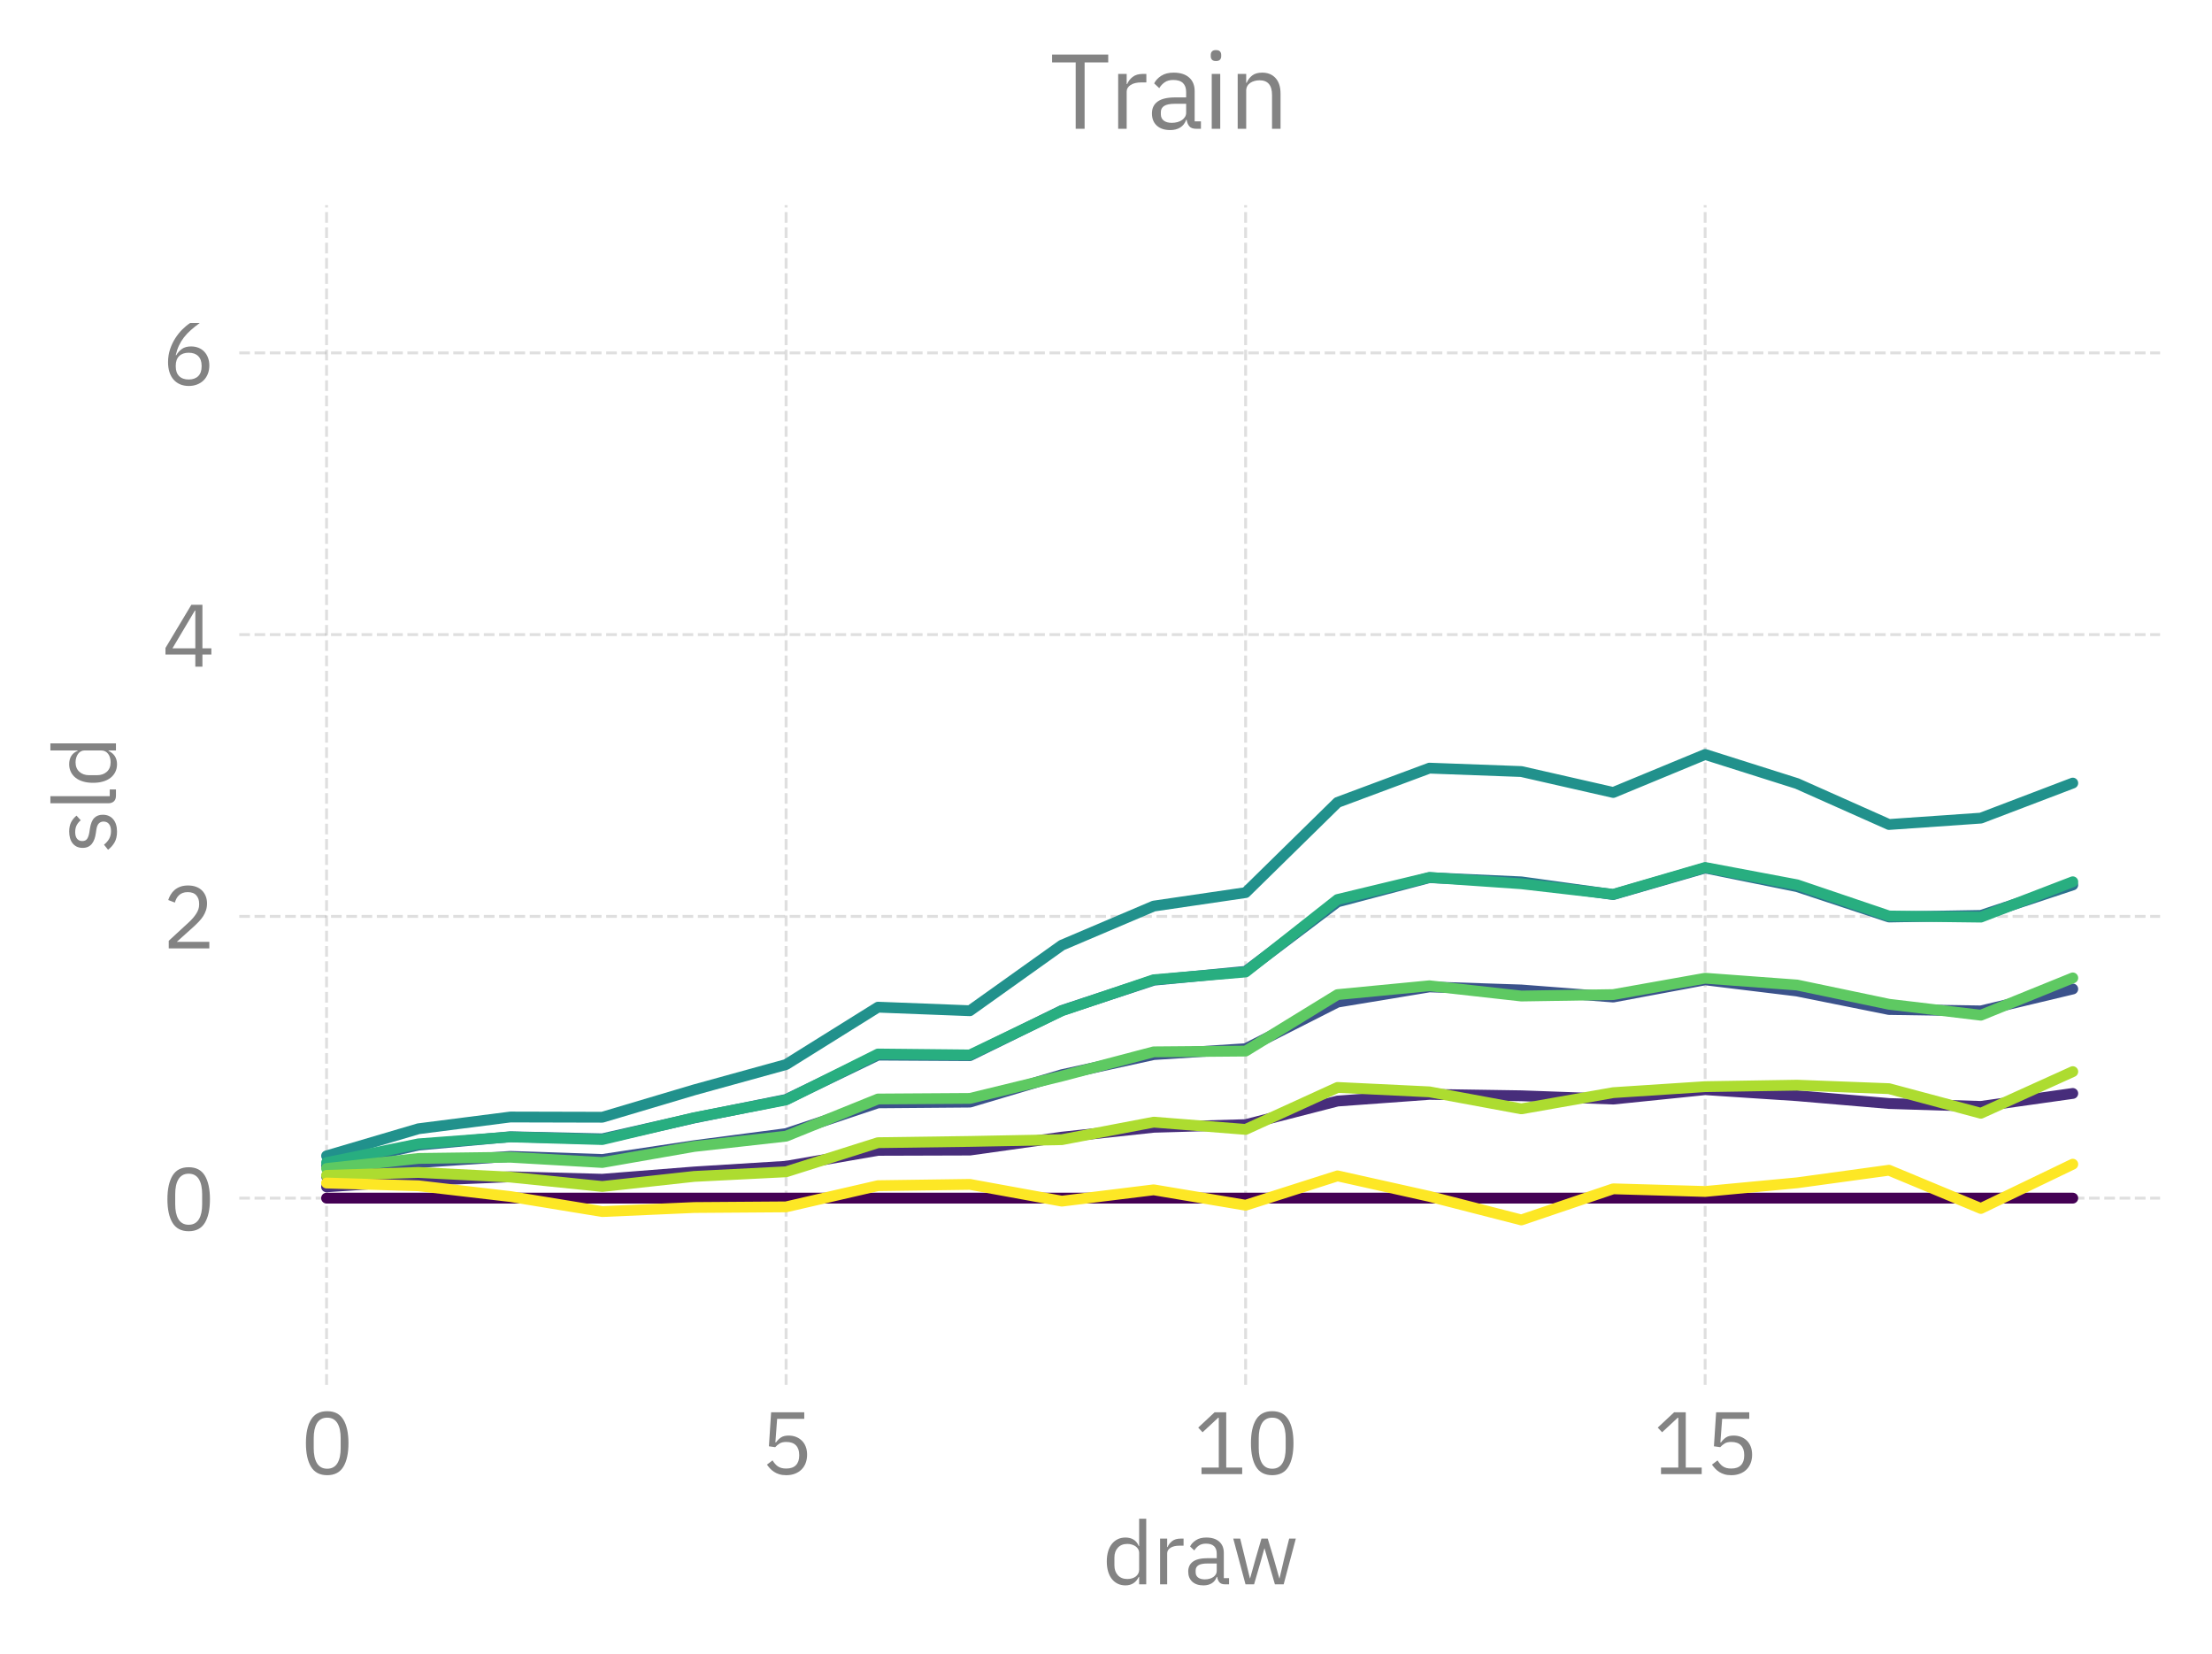 <?xml version="1.0" encoding="utf-8" standalone="no"?>
<!DOCTYPE svg PUBLIC "-//W3C//DTD SVG 1.1//EN"
  "http://www.w3.org/Graphics/SVG/1.1/DTD/svg11.dtd">
<svg xmlns:xlink="http://www.w3.org/1999/xlink" width="306.756pt" height="229.27pt" viewBox="0 0 306.756 229.27" xmlns="http://www.w3.org/2000/svg" version="1.1">
 <defs>
  <style type="text/css">*{stroke-linejoin: round; stroke-linecap: butt}</style>
 </defs>
 <g id="figure_1">
  <g id="patch_1">
   <path d="M 0 229.27 
L 306.756 229.27 
L 306.756 0 
L 0 0 
L 0 229.27 
z
" style="fill: none"/>
  </g>
  <g id="axes_1">
   <g id="patch_2">
    <path d="M 33.18 192.01 
L 299.556 192.01 
L 299.556 28.443 
L 33.18 28.443 
L 33.18 192.01 
z
" style="fill: none"/>
   </g>
   <g id="matplotlib.axis_1">
    <g id="xtick_1">
     <g id="line2d_1">
      <path d="M 45.288 192.01 
L 45.288 28.443 
" clip-path="url(#pa514afb038)" style="fill: none; stroke-dasharray: 1.48,0.64; stroke-dashoffset: 0; stroke: #838383; stroke-opacity: 0.25; stroke-width: 0.4"/>
     </g>
     <g id="text_1">
      <!-- 0 -->
      <g style="fill: #838383" transform="translate(41.688 204.39) scale(0.12 -0.12)">
       <defs>
        <path id="IBMPlexSans-Regular-30" d="M 1920 -77 
Q 1120 -77 752 531 
Q 384 1139 384 2234 
Q 384 3328 752 3936 
Q 1120 4544 1920 4544 
Q 2720 4544 3088 3936 
Q 3456 3328 3456 2234 
Q 3456 1139 3088 531 
Q 2720 -77 1920 -77 
z
M 1920 390 
Q 2182 390 2368 499 
Q 2554 608 2669 806 
Q 2784 1005 2838 1273 
Q 2893 1542 2893 1869 
L 2893 2598 
Q 2893 2925 2838 3193 
Q 2784 3462 2669 3660 
Q 2554 3859 2368 3968 
Q 2182 4077 1920 4077 
Q 1658 4077 1472 3968 
Q 1286 3859 1171 3660 
Q 1056 3462 1001 3193 
Q 947 2925 947 2598 
L 947 1869 
Q 947 1542 1001 1273 
Q 1056 1005 1171 806 
Q 1286 608 1472 499 
Q 1658 390 1920 390 
z
" transform="scale(0.016)"/>
       </defs>
       <use xlink:href="#IBMPlexSans-Regular-30"/>
      </g>
     </g>
    </g>
    <g id="xtick_2">
     <g id="line2d_2">
      <path d="M 109.014 192.01 
L 109.014 28.443 
" clip-path="url(#pa514afb038)" style="fill: none; stroke-dasharray: 1.48,0.64; stroke-dashoffset: 0; stroke: #838383; stroke-opacity: 0.25; stroke-width: 0.4"/>
     </g>
     <g id="text_2">
      <!-- 5 -->
      <g style="fill: #838383" transform="translate(105.414 204.39) scale(0.12 -0.12)">
       <defs>
        <path id="IBMPlexSans-Regular-35" d="M 3187 3994 
L 1229 3994 
L 1101 2291 
L 1146 2291 
Q 1306 2515 1507 2649 
Q 1709 2784 2061 2784 
Q 2349 2784 2592 2688 
Q 2835 2592 3014 2416 
Q 3194 2240 3293 1984 
Q 3392 1728 3392 1402 
Q 3392 1075 3289 803 
Q 3187 531 2992 336 
Q 2797 141 2518 32 
Q 2240 -77 1888 -77 
Q 1606 -77 1392 -13 
Q 1178 51 1011 160 
Q 845 269 720 403 
Q 595 538 493 685 
L 896 992 
Q 979 858 1072 749 
Q 1165 640 1277 563 
Q 1389 486 1536 444 
Q 1683 403 1888 403 
Q 2349 403 2585 646 
Q 2822 890 2822 1331 
L 2822 1395 
Q 2822 1837 2585 2080 
Q 2349 2323 1888 2323 
Q 1581 2323 1405 2211 
Q 1229 2099 1088 1946 
L 634 2010 
L 794 4467 
L 3187 4467 
L 3187 3994 
z
" transform="scale(0.016)"/>
       </defs>
       <use xlink:href="#IBMPlexSans-Regular-35"/>
      </g>
     </g>
    </g>
    <g id="xtick_3">
     <g id="line2d_3">
      <path d="M 172.741 192.01 
L 172.741 28.443 
" clip-path="url(#pa514afb038)" style="fill: none; stroke-dasharray: 1.48,0.64; stroke-dashoffset: 0; stroke: #838383; stroke-opacity: 0.25; stroke-width: 0.4"/>
     </g>
     <g id="text_3">
      <!-- 10 -->
      <g style="fill: #838383" transform="translate(165.541 204.39) scale(0.12 -0.12)">
       <defs>
        <path id="IBMPlexSans-Regular-31" d="M 563 0 
L 563 474 
L 1811 474 
L 1811 4070 
L 1766 4070 
L 640 3021 
L 326 3360 
L 1510 4467 
L 2349 4467 
L 2349 474 
L 3501 474 
L 3501 0 
L 563 0 
z
" transform="scale(0.016)"/>
       </defs>
       <use xlink:href="#IBMPlexSans-Regular-31"/>
       <use xlink:href="#IBMPlexSans-Regular-30" transform="translate(60 0)"/>
      </g>
     </g>
    </g>
    <g id="xtick_4">
     <g id="line2d_4">
      <path d="M 236.467 192.01 
L 236.467 28.443 
" clip-path="url(#pa514afb038)" style="fill: none; stroke-dasharray: 1.48,0.64; stroke-dashoffset: 0; stroke: #838383; stroke-opacity: 0.25; stroke-width: 0.4"/>
     </g>
     <g id="text_4">
      <!-- 15 -->
      <g style="fill: #838383" transform="translate(229.267 204.39) scale(0.12 -0.12)">
       <use xlink:href="#IBMPlexSans-Regular-31"/>
       <use xlink:href="#IBMPlexSans-Regular-35" transform="translate(60 0)"/>
      </g>
     </g>
    </g>
    <g id="text_5">
     <!-- draw -->
     <g style="fill: #838383" transform="translate(152.874 219.67) scale(0.12 -0.12)">
      <defs>
       <path id="IBMPlexSans-Regular-64" d="M 2656 538 
L 2630 538 
Q 2330 -77 1664 -77 
Q 1357 -77 1107 44 
Q 858 166 682 390 
Q 506 614 413 934 
Q 320 1254 320 1651 
Q 320 2048 413 2368 
Q 506 2688 682 2912 
Q 858 3136 1107 3257 
Q 1357 3379 1664 3379 
Q 2010 3379 2256 3228 
Q 2502 3078 2630 2765 
L 2656 2765 
L 2656 4736 
L 3168 4736 
L 3168 0 
L 2656 0 
L 2656 538 
z
M 1805 384 
Q 1978 384 2134 429 
Q 2291 474 2406 560 
Q 2522 646 2589 771 
Q 2656 896 2656 1056 
L 2656 2285 
Q 2656 2419 2589 2537 
Q 2522 2656 2406 2739 
Q 2291 2822 2134 2870 
Q 1978 2918 1805 2918 
Q 1370 2918 1120 2646 
Q 870 2374 870 1933 
L 870 1370 
Q 870 928 1120 656 
Q 1370 384 1805 384 
z
" transform="scale(0.016)"/>
       <path id="IBMPlexSans-Regular-72" d="M 544 0 
L 544 3302 
L 1056 3302 
L 1056 2694 
L 1088 2694 
Q 1178 2931 1408 3116 
Q 1638 3302 2042 3302 
L 2240 3302 
L 2240 2790 
L 1939 2790 
Q 1523 2790 1289 2633 
Q 1056 2477 1056 2240 
L 1056 0 
L 544 0 
z
" transform="scale(0.016)"/>
       <path id="IBMPlexSans-Regular-61" d="M 2944 0 
Q 2656 0 2531 153 
Q 2406 307 2374 538 
L 2342 538 
Q 2234 230 1984 76 
Q 1734 -77 1389 -77 
Q 864 -77 573 192 
Q 282 461 282 922 
Q 282 1389 624 1638 
Q 966 1888 1690 1888 
L 2342 1888 
L 2342 2214 
Q 2342 2566 2150 2752 
Q 1958 2938 1562 2938 
Q 1261 2938 1059 2803 
Q 858 2669 723 2445 
L 416 2733 
Q 550 3002 844 3190 
Q 1139 3379 1587 3379 
Q 2189 3379 2521 3084 
Q 2854 2790 2854 2266 
L 2854 448 
L 3232 448 
L 3232 0 
L 2944 0 
z
M 1472 358 
Q 1664 358 1824 403 
Q 1984 448 2099 531 
Q 2214 614 2278 723 
Q 2342 832 2342 960 
L 2342 1504 
L 1664 1504 
Q 1222 1504 1020 1376 
Q 819 1248 819 1005 
L 819 870 
Q 819 627 995 492 
Q 1171 358 1472 358 
z
" transform="scale(0.016)"/>
       <path id="IBMPlexSans-Regular-77" d="M 198 3302 
L 698 3302 
L 1050 1875 
L 1402 429 
L 1414 429 
L 1818 1875 
L 2234 3302 
L 2688 3302 
L 3117 1875 
L 3526 429 
L 3539 429 
L 3878 1875 
L 4237 3302 
L 4717 3302 
L 3840 0 
L 3206 0 
L 2746 1587 
L 2458 2592 
L 2445 2592 
L 2163 1587 
L 1702 0 
L 1082 0 
L 198 3302 
z
" transform="scale(0.016)"/>
      </defs>
      <use xlink:href="#IBMPlexSans-Regular-64"/>
      <use xlink:href="#IBMPlexSans-Regular-72" transform="translate(58 0)"/>
      <use xlink:href="#IBMPlexSans-Regular-61" transform="translate(94.7 0)"/>
      <use xlink:href="#IBMPlexSans-Regular-77" transform="translate(148.1 0)"/>
     </g>
    </g>
   </g>
   <g id="matplotlib.axis_2">
    <g id="ytick_1">
     <g id="line2d_5">
      <path d="M 33.18 166.124 
L 299.556 166.124 
" clip-path="url(#pa514afb038)" style="fill: none; stroke-dasharray: 1.48,0.64; stroke-dashoffset: 0; stroke: #838383; stroke-opacity: 0.25; stroke-width: 0.4"/>
     </g>
     <g id="text_6">
      <!-- 0 -->
      <g style="fill: #838383" transform="translate(22.48 170.564) scale(0.12 -0.12)">
       <use xlink:href="#IBMPlexSans-Regular-30"/>
      </g>
     </g>
    </g>
    <g id="ytick_2">
     <g id="line2d_6">
      <path d="M 33.18 127.058 
L 299.556 127.058 
" clip-path="url(#pa514afb038)" style="fill: none; stroke-dasharray: 1.48,0.64; stroke-dashoffset: 0; stroke: #838383; stroke-opacity: 0.25; stroke-width: 0.4"/>
     </g>
     <g id="text_7">
      <!-- 2 -->
      <g style="fill: #838383" transform="translate(22.48 131.498) scale(0.12 -0.12)">
       <defs>
        <path id="IBMPlexSans-Regular-32" d="M 3411 0 
L 480 0 
L 480 550 
L 1939 1894 
Q 2253 2182 2464 2505 
Q 2675 2829 2675 3155 
L 2675 3232 
Q 2675 3603 2470 3833 
Q 2266 4064 1850 4064 
Q 1645 4064 1491 4006 
Q 1338 3949 1226 3846 
Q 1114 3744 1040 3606 
Q 966 3469 922 3309 
L 442 3494 
Q 506 3693 618 3881 
Q 730 4070 899 4217 
Q 1069 4365 1309 4454 
Q 1549 4544 1875 4544 
Q 2202 4544 2458 4448 
Q 2714 4352 2886 4179 
Q 3059 4006 3152 3769 
Q 3245 3533 3245 3245 
Q 3245 2982 3171 2758 
Q 3098 2534 2970 2332 
Q 2842 2131 2659 1939 
Q 2477 1747 2266 1555 
L 1062 474 
L 3411 474 
L 3411 0 
z
" transform="scale(0.016)"/>
       </defs>
       <use xlink:href="#IBMPlexSans-Regular-32"/>
      </g>
     </g>
    </g>
    <g id="ytick_3">
     <g id="line2d_7">
      <path d="M 33.18 87.993 
L 299.556 87.993 
" clip-path="url(#pa514afb038)" style="fill: none; stroke-dasharray: 1.48,0.64; stroke-dashoffset: 0; stroke: #838383; stroke-opacity: 0.25; stroke-width: 0.4"/>
     </g>
     <g id="text_8">
      <!-- 4 -->
      <g style="fill: #838383" transform="translate(22.48 92.433) scale(0.12 -0.12)">
       <defs>
        <path id="IBMPlexSans-Regular-34" d="M 2400 0 
L 2400 877 
L 243 877 
L 243 1350 
L 2112 4467 
L 2912 4467 
L 2912 1325 
L 3558 1325 
L 3558 877 
L 2912 877 
L 2912 0 
L 2400 0 
z
M 749 1325 
L 2400 1325 
L 2400 4051 
L 2368 4051 
L 749 1325 
z
" transform="scale(0.016)"/>
       </defs>
       <use xlink:href="#IBMPlexSans-Regular-34"/>
      </g>
     </g>
    </g>
    <g id="ytick_4">
     <g id="line2d_8">
      <path d="M 33.18 48.927 
L 299.556 48.927 
" clip-path="url(#pa514afb038)" style="fill: none; stroke-dasharray: 1.48,0.64; stroke-dashoffset: 0; stroke: #838383; stroke-opacity: 0.25; stroke-width: 0.4"/>
     </g>
     <g id="text_9">
      <!-- 6 -->
      <g style="fill: #838383" transform="translate(22.48 53.367) scale(0.12 -0.12)">
       <defs>
        <path id="IBMPlexSans-Regular-36" d="M 1926 -77 
Q 1581 -77 1302 41 
Q 1024 160 829 381 
Q 634 602 531 922 
Q 429 1242 429 1638 
Q 429 2138 576 2576 
Q 723 3014 956 3376 
Q 1190 3738 1472 4016 
Q 1754 4294 2022 4467 
L 2714 4467 
Q 2355 4205 2073 3955 
Q 1792 3706 1581 3434 
Q 1370 3162 1222 2851 
Q 1075 2541 986 2150 
L 1018 2138 
Q 1178 2413 1430 2595 
Q 1683 2778 2093 2778 
Q 2381 2778 2624 2682 
Q 2867 2586 3040 2406 
Q 3213 2227 3312 1971 
Q 3411 1715 3411 1402 
Q 3411 1075 3305 803 
Q 3200 531 3005 336 
Q 2810 141 2534 32 
Q 2259 -77 1926 -77 
z
M 1920 390 
Q 2362 390 2608 633 
Q 2854 877 2854 1331 
L 2854 1382 
Q 2854 1837 2608 2080 
Q 2362 2323 1920 2323 
Q 1478 2323 1232 2080 
Q 986 1837 986 1382 
L 986 1331 
Q 986 877 1232 633 
Q 1478 390 1920 390 
z
" transform="scale(0.016)"/>
       </defs>
       <use xlink:href="#IBMPlexSans-Regular-36"/>
      </g>
     </g>
    </g>
    <g id="text_10">
     <!-- sld -->
     <g style="fill: #838383" transform="translate(16.08 118.261) rotate(-90) scale(0.12 -0.12)">
      <defs>
       <path id="IBMPlexSans-Regular-73" d="M 1536 -77 
Q 1075 -77 764 99 
Q 454 275 230 570 
L 595 864 
Q 787 621 1024 489 
Q 1261 358 1574 358 
Q 1901 358 2083 499 
Q 2266 640 2266 896 
Q 2266 1088 2141 1225 
Q 2016 1363 1690 1414 
L 1427 1453 
Q 1197 1485 1005 1552 
Q 813 1619 669 1731 
Q 525 1843 445 2009 
Q 365 2176 365 2406 
Q 365 2650 454 2832 
Q 544 3014 701 3136 
Q 858 3258 1075 3318 
Q 1293 3379 1542 3379 
Q 1946 3379 2218 3238 
Q 2490 3098 2694 2848 
L 2355 2541 
Q 2246 2694 2035 2819 
Q 1824 2944 1504 2944 
Q 1184 2944 1021 2806 
Q 858 2669 858 2432 
Q 858 2189 1021 2080 
Q 1184 1971 1491 1920 
L 1747 1882 
Q 2298 1798 2528 1564 
Q 2758 1331 2758 954 
Q 2758 474 2432 198 
Q 2106 -77 1536 -77 
z
" transform="scale(0.016)"/>
       <path id="IBMPlexSans-Regular-6c" d="M 1088 0 
Q 819 0 681 150 
Q 544 301 544 531 
L 544 4736 
L 1056 4736 
L 1056 448 
L 1542 448 
L 1542 0 
L 1088 0 
z
" transform="scale(0.016)"/>
      </defs>
      <use xlink:href="#IBMPlexSans-Regular-73"/>
      <use xlink:href="#IBMPlexSans-Regular-6c" transform="translate(48.7 0)"/>
      <use xlink:href="#IBMPlexSans-Regular-64" transform="translate(75.9 0)"/>
     </g>
    </g>
   </g>
   <g id="line2d_9">
    <path d="M 45.288 166.124 
L 58.033 166.124 
L 70.779 166.124 
L 83.524 166.124 
L 96.269 166.124 
L 109.014 166.124 
L 121.76 166.124 
L 134.505 166.124 
L 147.25 166.124 
L 159.995 166.124 
L 172.741 166.124 
L 185.486 166.124 
L 198.231 166.124 
L 210.976 166.124 
L 223.722 166.124 
L 236.467 166.124 
L 249.212 166.124 
L 261.958 166.124 
L 274.703 166.124 
L 287.448 166.124 
" clip-path="url(#pa514afb038)" style="fill: none"/>
   </g>
   <g id="line2d_10">
    <path d="M 45.288 166.124 
L 58.033 166.124 
L 70.779 166.124 
L 83.524 166.124 
L 96.269 166.124 
L 109.014 166.124 
L 121.76 166.124 
L 134.505 166.124 
L 147.25 166.124 
L 159.995 166.124 
L 172.741 166.124 
L 185.486 166.124 
L 198.231 166.124 
L 210.976 166.124 
L 223.722 166.124 
L 236.467 166.124 
L 249.212 166.124 
L 261.958 166.124 
L 274.703 166.124 
L 287.448 166.124 
" clip-path="url(#pa514afb038)" style="fill: none"/>
   </g>
   <g id="line2d_11">
    <path d="M 45.288 166.124 
L 58.033 166.124 
L 70.779 166.124 
L 83.524 166.124 
L 96.269 166.124 
L 109.014 166.124 
L 121.76 166.124 
L 134.505 166.124 
L 147.25 166.124 
L 159.995 166.124 
L 172.741 166.124 
L 185.486 166.124 
L 198.231 166.124 
L 210.976 166.124 
L 223.722 166.124 
L 236.467 166.124 
L 249.212 166.124 
L 261.958 166.124 
L 274.703 166.124 
L 287.448 166.124 
" clip-path="url(#pa514afb038)" style="fill: none"/>
   </g>
   <g id="line2d_12">
    <path d="M 45.288 166.124 
L 58.033 166.124 
L 70.779 166.124 
L 83.524 166.124 
L 96.269 166.124 
L 109.014 166.124 
L 121.76 166.124 
L 134.505 166.124 
L 147.25 166.124 
L 159.995 166.124 
L 172.741 166.124 
L 185.486 166.124 
L 198.231 166.124 
L 210.976 166.124 
L 223.722 166.124 
L 236.467 166.124 
L 249.212 166.124 
L 261.958 166.124 
L 274.703 166.124 
L 287.448 166.124 
" clip-path="url(#pa514afb038)" style="fill: none"/>
   </g>
   <g id="line2d_13">
    <path d="M 45.288 166.124 
L 58.033 166.124 
L 70.779 166.124 
L 83.524 166.124 
L 96.269 166.124 
L 109.014 166.124 
L 121.76 166.124 
L 134.505 166.124 
L 147.25 166.124 
L 159.995 166.124 
L 172.741 166.124 
L 185.486 166.124 
L 198.231 166.124 
L 210.976 166.124 
L 223.722 166.124 
L 236.467 166.124 
L 249.212 166.124 
L 261.958 166.124 
L 274.703 166.124 
L 287.448 166.124 
" clip-path="url(#pa514afb038)" style="fill: none"/>
   </g>
   <g id="line2d_14">
    <path d="M 45.288 166.124 
L 58.033 166.124 
L 70.779 166.124 
L 83.524 166.124 
L 96.269 166.124 
L 109.014 166.124 
L 121.76 166.124 
L 134.505 166.124 
L 147.25 166.124 
L 159.995 166.124 
L 172.741 166.124 
L 185.486 166.124 
L 198.231 166.124 
L 210.976 166.124 
L 223.722 166.124 
L 236.467 166.124 
L 249.212 166.124 
L 261.958 166.124 
L 274.703 166.124 
L 287.448 166.124 
" clip-path="url(#pa514afb038)" style="fill: none"/>
   </g>
   <g id="line2d_15">
    <path d="M 45.288 166.124 
L 58.033 166.124 
L 70.779 166.124 
L 83.524 166.124 
L 96.269 166.124 
L 109.014 166.124 
L 121.76 166.124 
L 134.505 166.124 
L 147.25 166.124 
L 159.995 166.124 
L 172.741 166.124 
L 185.486 166.124 
L 198.231 166.124 
L 210.976 166.124 
L 223.722 166.124 
L 236.467 166.124 
L 249.212 166.124 
L 261.958 166.124 
L 274.703 166.124 
L 287.448 166.124 
" clip-path="url(#pa514afb038)" style="fill: none"/>
   </g>
   <g id="line2d_16">
    <path d="M 45.288 166.124 
L 58.033 166.124 
L 70.779 166.124 
L 83.524 166.124 
L 96.269 166.124 
L 109.014 166.124 
L 121.76 166.124 
L 134.505 166.124 
L 147.25 166.124 
L 159.995 166.124 
L 172.741 166.124 
L 185.486 166.124 
L 198.231 166.124 
L 210.976 166.124 
L 223.722 166.124 
L 236.467 166.124 
L 249.212 166.124 
L 261.958 166.124 
L 274.703 166.124 
L 287.448 166.124 
" clip-path="url(#pa514afb038)" style="fill: none"/>
   </g>
   <g id="line2d_17">
    <path d="M 45.288 166.124 
L 58.033 166.124 
L 70.779 166.124 
L 83.524 166.124 
L 96.269 166.124 
L 109.014 166.124 
L 121.76 166.124 
L 134.505 166.124 
L 147.25 166.124 
L 159.995 166.124 
L 172.741 166.124 
L 185.486 166.124 
L 198.231 166.124 
L 210.976 166.124 
L 223.722 166.124 
L 236.467 166.124 
L 249.212 166.124 
L 261.958 166.124 
L 274.703 166.124 
L 287.448 166.124 
" clip-path="url(#pa514afb038)" style="fill: none; stroke: #440154; stroke-width: 1.5; stroke-linecap: round"/>
   </g>
   <g id="line2d_18">
    <path d="M 45.288 166.379 
L 58.033 164.965 
L 70.779 164.801 
L 83.524 163.743 
L 96.269 163.602 
L 109.014 158.809 
L 121.76 154.317 
L 134.505 151.067 
L 147.25 151.338 
L 159.995 150.134 
L 172.741 154.351 
L 185.486 154.188 
L 198.231 154.448 
L 210.976 154.655 
L 223.722 158.781 
L 236.467 159.425 
L 249.212 160.404 
L 261.958 160.76 
L 274.703 158.158 
L 287.448 150.556 
" clip-path="url(#pa514afb038)" style="fill: none"/>
   </g>
   <g id="line2d_19">
    <path d="M 45.288 164.454 
L 58.033 159.4 
L 70.779 158.805 
L 83.524 157.381 
L 96.269 157.291 
L 109.014 159.199 
L 121.76 157.753 
L 134.505 158.573 
L 147.25 155.429 
L 159.995 155.998 
L 172.741 153.122 
L 185.486 152.548 
L 198.231 153.332 
L 210.976 152.606 
L 223.722 155.223 
L 236.467 150.106 
L 249.212 152.731 
L 261.958 152.579 
L 274.703 149.757 
L 287.448 146.922 
" clip-path="url(#pa514afb038)" style="fill: none"/>
   </g>
   <g id="line2d_20">
    <path d="M 45.288 158.06 
L 58.033 163.895 
L 70.779 167.469 
L 83.524 169.568 
L 96.269 167.141 
L 109.014 163.913 
L 121.76 161.518 
L 134.505 166.87 
L 147.25 168.367 
L 159.995 165.181 
L 172.741 163.233 
L 185.486 155.845 
L 198.231 153.203 
L 210.976 149.986 
L 223.722 155.503 
L 236.467 154.873 
L 249.212 153.869 
L 261.958 158.406 
L 274.703 158.577 
L 287.448 157.104 
" clip-path="url(#pa514afb038)" style="fill: none"/>
   </g>
   <g id="line2d_21">
    <path d="M 45.288 158.567 
L 58.033 156.42 
L 70.779 158.777 
L 83.524 160.398 
L 96.269 164.821 
L 109.014 162.002 
L 121.76 162.719 
L 134.505 162.452 
L 147.25 161.527 
L 159.995 160.583 
L 172.741 162.278 
L 185.486 157.19 
L 198.231 152.238 
L 210.976 154.411 
L 223.722 149.365 
L 236.467 154.182 
L 249.212 143.428 
L 261.958 146.815 
L 274.703 150.594 
L 287.448 153.991 
" clip-path="url(#pa514afb038)" style="fill: none"/>
   </g>
   <g id="line2d_22">
    <path d="M 45.288 166.32 
L 58.033 167.973 
L 70.779 164.59 
L 83.524 164.909 
L 96.269 161.88 
L 109.014 168.845 
L 121.76 164.025 
L 134.505 166.368 
L 147.25 163.161 
L 159.995 162.193 
L 172.741 161.852 
L 185.486 159.752 
L 198.231 158.938 
L 210.976 158.373 
L 223.722 157.409 
L 236.467 155.848 
L 249.212 155.455 
L 261.958 156.537 
L 274.703 159.304 
L 287.448 157.741 
" clip-path="url(#pa514afb038)" style="fill: none"/>
   </g>
   <g id="line2d_23">
    <path d="M 45.288 164.659 
L 58.033 163.468 
L 70.779 160.032 
L 83.524 162.312 
L 96.269 157.747 
L 109.014 156.627 
L 121.76 150.178 
L 134.505 145.337 
L 147.25 141.417 
L 159.995 139.032 
L 172.741 139.021 
L 185.486 135.248 
L 198.231 134.905 
L 210.976 139.183 
L 223.722 143.382 
L 236.467 137.245 
L 249.212 141.152 
L 261.958 143.371 
L 274.703 142.84 
L 287.448 142.954 
" clip-path="url(#pa514afb038)" style="fill: none"/>
   </g>
   <g id="line2d_24">
    <path d="M 45.288 168.736 
L 58.033 163.323 
L 70.779 159.596 
L 83.524 159.405 
L 96.269 159.331 
L 109.014 161.237 
L 121.76 162.824 
L 134.505 165.928 
L 147.25 162.706 
L 159.995 163.609 
L 172.741 164.334 
L 185.486 162.901 
L 198.231 161.916 
L 210.976 158.085 
L 223.722 150.386 
L 236.467 147.845 
L 249.212 155.546 
L 261.958 154.434 
L 274.703 155.496 
L 287.448 153.622 
" clip-path="url(#pa514afb038)" style="fill: none"/>
   </g>
   <g id="line2d_25">
    <path d="M 45.288 169.295 
L 58.033 170.078 
L 70.779 171.244 
L 83.524 170.328 
L 96.269 168.162 
L 109.014 163.017 
L 121.76 162.647 
L 134.505 159.079 
L 147.25 157.414 
L 159.995 153.666 
L 172.741 149.271 
L 185.486 143.621 
L 198.231 144.91 
L 210.976 148.167 
L 223.722 149.06 
L 236.467 149.171 
L 249.212 152.781 
L 261.958 151.14 
L 274.703 152.519 
L 287.448 149.974 
" clip-path="url(#pa514afb038)" style="fill: none"/>
   </g>
   <g id="line2d_26">
    <path d="M 45.288 164.559 
L 58.033 163.69 
L 70.779 163.164 
L 83.524 163.505 
L 96.269 162.497 
L 109.014 161.706 
L 121.76 159.498 
L 134.505 159.459 
L 147.25 157.67 
L 159.995 156.3 
L 172.741 155.933 
L 185.486 152.662 
L 198.231 151.736 
L 210.976 151.933 
L 223.722 152.389 
L 236.467 151.087 
L 249.212 151.921 
L 261.958 153.005 
L 274.703 153.406 
L 287.448 151.608 
" clip-path="url(#pa514afb038)" style="fill: none; stroke: #472d7b; stroke-width: 1.5; stroke-linecap: round"/>
   </g>
   <g id="line2d_27">
    <path d="M 45.288 166.358 
L 58.033 163.941 
L 70.779 163.976 
L 83.524 161.119 
L 96.269 161.141 
L 109.014 150.261 
L 121.76 142.387 
L 134.505 136.386 
L 147.25 135.902 
L 159.995 134.311 
L 172.741 142.574 
L 185.486 142.243 
L 198.231 142.156 
L 210.976 142.681 
L 223.722 151.856 
L 236.467 152.953 
L 249.212 155.202 
L 261.958 156.216 
L 274.703 149.753 
L 287.448 135.46 
" clip-path="url(#pa514afb038)" style="fill: none"/>
   </g>
   <g id="line2d_28">
    <path d="M 45.288 163.594 
L 58.033 152.712 
L 70.779 151.3 
L 83.524 148.908 
L 96.269 148.309 
L 109.014 152.705 
L 121.76 149.636 
L 134.505 150.968 
L 147.25 144.805 
L 159.995 145.467 
L 172.741 139.716 
L 185.486 139.01 
L 198.231 140.251 
L 210.976 139.236 
L 223.722 143.52 
L 236.467 132.946 
L 249.212 139.383 
L 261.958 138.628 
L 274.703 132.537 
L 287.448 127.61 
" clip-path="url(#pa514afb038)" style="fill: none"/>
   </g>
   <g id="line2d_29">
    <path d="M 45.288 150.22 
L 58.033 161.597 
L 70.779 168.868 
L 83.524 172.744 
L 96.269 168.225 
L 109.014 162.272 
L 121.76 156.317 
L 134.505 167.884 
L 147.25 170.772 
L 159.995 164.369 
L 172.741 160.623 
L 185.486 145.322 
L 198.231 139.696 
L 210.976 133.873 
L 223.722 144.407 
L 236.467 143.411 
L 249.212 141.007 
L 261.958 151.141 
L 274.703 149.916 
L 287.448 147.581 
" clip-path="url(#pa514afb038)" style="fill: none"/>
   </g>
   <g id="line2d_30">
    <path d="M 45.288 151.589 
L 58.033 146.836 
L 70.779 151.574 
L 83.524 154.59 
L 96.269 163.931 
L 109.014 157.507 
L 121.76 158.892 
L 134.505 158.366 
L 147.25 156.771 
L 159.995 154.505 
L 172.741 157.877 
L 185.486 148.043 
L 198.231 138.938 
L 210.976 141.756 
L 223.722 132.694 
L 236.467 141.334 
L 249.212 119.696 
L 261.958 126.769 
L 274.703 134.473 
L 287.448 141.385 
" clip-path="url(#pa514afb038)" style="fill: none"/>
   </g>
   <g id="line2d_31">
    <path d="M 45.288 166.567 
L 58.033 169.721 
L 70.779 162.984 
L 83.524 163.45 
L 96.269 157.245 
L 109.014 171.424 
L 121.76 162.23 
L 134.505 166.705 
L 147.25 160.274 
L 159.995 157.685 
L 172.741 157.262 
L 185.486 152.954 
L 198.231 151.523 
L 210.976 150.059 
L 223.722 147.926 
L 236.467 146.27 
L 249.212 144.354 
L 261.958 147.587 
L 274.703 151.261 
L 287.448 149.393 
" clip-path="url(#pa514afb038)" style="fill: none"/>
   </g>
   <g id="line2d_32">
    <path d="M 45.288 162.968 
L 58.033 160.708 
L 70.779 154.748 
L 83.524 158.227 
L 96.269 149.577 
L 109.014 146.848 
L 121.76 134.506 
L 134.505 123.965 
L 147.25 116.331 
L 159.995 110.736 
L 172.741 111.274 
L 185.486 103.743 
L 198.231 102.152 
L 210.976 110.715 
L 223.722 119.984 
L 236.467 108.541 
L 249.212 115.657 
L 261.958 120.711 
L 274.703 119.796 
L 287.448 119.897 
" clip-path="url(#pa514afb038)" style="fill: none"/>
   </g>
   <g id="line2d_33">
    <path d="M 45.288 171.233 
L 58.033 160.472 
L 70.779 153.052 
L 83.524 152.662 
L 96.269 152.402 
L 109.014 156.133 
L 121.76 159.773 
L 134.505 165.92 
L 147.25 158.717 
L 159.995 160.725 
L 172.741 162.136 
L 185.486 159.49 
L 198.231 157.243 
L 210.976 150.24 
L 223.722 134.346 
L 236.467 129.62 
L 249.212 145.319 
L 261.958 141.32 
L 274.703 144.477 
L 287.448 141.715 
" clip-path="url(#pa514afb038)" style="fill: none"/>
   </g>
   <g id="line2d_34">
    <path d="M 45.288 172.437 
L 58.033 173.532 
L 70.779 176.155 
L 83.524 174.417 
L 96.269 169.963 
L 109.014 160.255 
L 121.76 159.551 
L 134.505 152.29 
L 147.25 148.518 
L 159.995 141.961 
L 172.741 131.772 
L 185.486 120.758 
L 198.231 122.734 
L 210.976 129.533 
L 223.722 131.189 
L 236.467 131.781 
L 249.212 138.633 
L 261.958 137.382 
L 274.703 139.112 
L 287.448 133.959 
" clip-path="url(#pa514afb038)" style="fill: none"/>
   </g>
   <g id="line2d_35">
    <path d="M 45.288 163.121 
L 58.033 161.19 
L 70.779 160.332 
L 83.524 160.764 
L 96.269 158.849 
L 109.014 157.176 
L 121.76 152.912 
L 134.505 152.81 
L 147.25 149.011 
L 159.995 146.22 
L 172.741 145.404 
L 185.486 138.946 
L 198.231 136.837 
L 210.976 137.262 
L 223.722 138.24 
L 236.467 135.857 
L 249.212 137.406 
L 261.958 139.969 
L 274.703 140.166 
L 287.448 137.125 
" clip-path="url(#pa514afb038)" style="fill: none; stroke: #3b528b; stroke-width: 1.5; stroke-linecap: round"/>
   </g>
   <g id="line2d_36">
    <path d="M 45.288 166.378 
L 58.033 163.019 
L 70.779 164.096 
L 83.524 158.222 
L 96.269 158.03 
L 109.014 141.251 
L 121.76 130.2 
L 134.505 121.952 
L 147.25 119.867 
L 159.995 118.452 
L 172.741 131.053 
L 185.486 129.924 
L 198.231 129.423 
L 210.976 130.174 
L 223.722 144.583 
L 236.467 146.166 
L 249.212 149.905 
L 261.958 152.178 
L 274.703 141.768 
L 287.448 120.674 
" clip-path="url(#pa514afb038)" style="fill: none"/>
   </g>
   <g id="line2d_37">
    <path d="M 45.288 163.113 
L 58.033 146.155 
L 70.779 143.722 
L 83.524 140.796 
L 96.269 139.432 
L 109.014 145.897 
L 121.76 141.467 
L 134.505 143.337 
L 147.25 134.398 
L 159.995 134.496 
L 172.741 126.289 
L 185.486 125.327 
L 198.231 127.01 
L 210.976 125.746 
L 223.722 131.116 
L 236.467 114.413 
L 249.212 126.084 
L 261.958 124.125 
L 274.703 115.154 
L 287.448 108.371 
" clip-path="url(#pa514afb038)" style="fill: none"/>
   </g>
   <g id="line2d_38">
    <path d="M 45.288 142.795 
L 58.033 159.394 
L 70.779 169.83 
L 83.524 175.651 
L 96.269 169.119 
L 109.014 160.902 
L 121.76 150.301 
L 134.505 169.148 
L 147.25 172.921 
L 159.995 163.844 
L 172.741 158.13 
L 185.486 134.169 
L 198.231 125.871 
L 210.976 117.885 
L 223.722 133.253 
L 236.467 131.846 
L 249.212 128.061 
L 261.958 144.338 
L 274.703 140.783 
L 287.448 137.573 
" clip-path="url(#pa514afb038)" style="fill: none"/>
   </g>
   <g id="line2d_39">
    <path d="M 45.288 145.146 
L 58.033 137.574 
L 70.779 144.581 
L 83.524 148.223 
L 96.269 162.728 
L 109.014 152.25 
L 121.76 154.543 
L 134.505 154.316 
L 147.25 152.287 
L 159.995 148.498 
L 172.741 152.903 
L 185.486 138.74 
L 198.231 125.931 
L 210.976 128.607 
L 223.722 117.056 
L 236.467 128.011 
L 249.212 95.865 
L 261.958 106.505 
L 274.703 117.914 
L 287.448 128.427 
" clip-path="url(#pa514afb038)" style="fill: none"/>
   </g>
   <g id="line2d_40">
    <path d="M 45.288 166.749 
L 58.033 171.382 
L 70.779 161.191 
L 83.524 161.963 
L 96.269 151.929 
L 109.014 173.962 
L 121.76 160.313 
L 134.505 167.708 
L 147.25 157.15 
L 159.995 153.185 
L 172.741 151.962 
L 185.486 146.114 
L 198.231 143.951 
L 210.976 142.091 
L 223.722 138.003 
L 236.467 137.297 
L 249.212 133.261 
L 261.958 139.634 
L 274.703 143.358 
L 287.448 141.106 
" clip-path="url(#pa514afb038)" style="fill: none"/>
   </g>
   <g id="line2d_41">
    <path d="M 45.288 160.395 
L 58.033 157.969 
L 70.779 150.212 
L 83.524 153.759 
L 96.269 141.713 
L 109.014 137.213 
L 121.76 119.388 
L 134.505 102.618 
L 147.25 90.836 
L 159.995 81.093 
L 172.741 83.782 
L 185.486 72.287 
L 198.231 69.05 
L 210.976 81.097 
L 223.722 96.564 
L 236.467 79.741 
L 249.212 90.387 
L 261.958 98.57 
L 274.703 97.029 
L 287.448 96.58 
" clip-path="url(#pa514afb038)" style="fill: none"/>
   </g>
   <g id="line2d_42">
    <path d="M 45.288 173.561 
L 58.033 157.752 
L 70.779 146.684 
L 83.524 145.891 
L 96.269 145.503 
L 109.014 150.654 
L 121.76 157.581 
L 134.505 166.076 
L 147.25 154.243 
L 159.995 157.603 
L 172.741 159.374 
L 185.486 156.531 
L 198.231 152.148 
L 210.976 142.459 
L 223.722 118.352 
L 236.467 110.99 
L 249.212 135.521 
L 261.958 127.323 
L 274.703 133.495 
L 287.448 129.924 
" clip-path="url(#pa514afb038)" style="fill: none"/>
   </g>
   <g id="line2d_43">
    <path d="M 45.288 174.95 
L 58.033 176.943 
L 70.779 180.544 
L 83.524 178.675 
L 96.269 171.585 
L 109.014 157.434 
L 121.76 156.543 
L 134.505 145.779 
L 147.25 139.145 
L 159.995 130.121 
L 172.741 113.925 
L 185.486 97.307 
L 198.231 100.113 
L 210.976 110.126 
L 223.722 113.347 
L 236.467 114.328 
L 249.212 124.365 
L 261.958 124.47 
L 274.703 125.888 
L 287.448 118.952 
" clip-path="url(#pa514afb038)" style="fill: none"/>
   </g>
   <g id="line2d_44">
    <path d="M 45.288 161.636 
L 58.033 158.773 
L 70.779 157.608 
L 83.524 157.898 
L 96.269 155.005 
L 109.014 152.445 
L 121.76 146.292 
L 134.505 146.367 
L 147.25 140.106 
L 159.995 135.911 
L 172.741 134.677 
L 185.486 125.05 
L 198.231 121.687 
L 210.976 122.273 
L 223.722 124.035 
L 236.467 120.349 
L 249.212 122.931 
L 261.958 127.143 
L 274.703 126.924 
L 287.448 122.701 
" clip-path="url(#pa514afb038)" style="fill: none; stroke: #2c728e; stroke-width: 1.5; stroke-linecap: round"/>
   </g>
   <g id="line2d_45">
    <path d="M 45.288 167.132 
L 58.033 162.296 
L 70.779 164.966 
L 83.524 155.121 
L 96.269 154.84 
L 109.014 132.537 
L 121.76 117.866 
L 134.505 107.516 
L 147.25 103.585 
L 159.995 103.014 
L 172.741 119.886 
L 185.486 118.039 
L 198.231 116.526 
L 210.976 117.528 
L 223.722 137.229 
L 236.467 139.319 
L 249.212 144.867 
L 261.958 147.488 
L 274.703 133.342 
L 287.448 105.529 
" clip-path="url(#pa514afb038)" style="fill: none"/>
   </g>
   <g id="line2d_46">
    <path d="M 45.288 163.135 
L 58.033 139.843 
L 70.779 136.291 
L 83.524 132.914 
L 96.269 130.85 
L 109.014 138.677 
L 121.76 133.155 
L 134.505 135.731 
L 147.25 124.714 
L 159.995 123.176 
L 172.741 112.454 
L 185.486 111.431 
L 198.231 113.797 
L 210.976 111.672 
L 223.722 118.04 
L 236.467 94.977 
L 249.212 112.72 
L 261.958 109.384 
L 274.703 97.701 
L 287.448 89.284 
" clip-path="url(#pa514afb038)" style="fill: none"/>
   </g>
   <g id="line2d_47">
    <path d="M 45.288 135.633 
L 58.033 156.76 
L 70.779 170.204 
L 83.524 178.28 
L 96.269 169.97 
L 109.014 159.156 
L 121.76 143.815 
L 134.505 170.49 
L 147.25 174.58 
L 159.995 164.311 
L 172.741 155.778 
L 185.486 122.789 
L 198.231 112.17 
L 210.976 101.79 
L 223.722 122.354 
L 236.467 120.416 
L 249.212 115.885 
L 261.958 137.375 
L 274.703 131.631 
L 287.448 127.368 
" clip-path="url(#pa514afb038)" style="fill: none"/>
   </g>
   <g id="line2d_48">
    <path d="M 45.288 139.2 
L 58.033 128.546 
L 70.779 137.789 
L 83.524 141.677 
L 96.269 161.252 
L 109.014 146.417 
L 121.76 149.721 
L 134.505 150.466 
L 147.25 148.196 
L 159.995 142.97 
L 172.741 147.443 
L 185.486 129.943 
L 198.231 112.928 
L 210.976 115.343 
L 223.722 102.607 
L 236.467 114.438 
L 249.212 71.655 
L 261.958 86.885 
L 274.703 99.787 
L 287.448 115.429 
" clip-path="url(#pa514afb038)" style="fill: none"/>
   </g>
   <g id="line2d_49">
    <path d="M 45.288 166.979 
L 58.033 173.094 
L 70.779 158.97 
L 83.524 160.336 
L 96.269 146.148 
L 109.014 176.535 
L 121.76 158.197 
L 134.505 169.482 
L 147.25 153.684 
L 159.995 148.842 
L 172.741 146.126 
L 185.486 139.318 
L 198.231 136.627 
L 210.976 134.713 
L 223.722 128.059 
L 236.467 128.067 
L 249.212 122.375 
L 261.958 131.884 
L 274.703 135.473 
L 287.448 133.609 
" clip-path="url(#pa514afb038)" style="fill: none"/>
   </g>
   <g id="line2d_50">
    <path d="M 45.288 156.93 
L 58.033 155.465 
L 70.779 145.749 
L 83.524 148.878 
L 96.269 133.99 
L 109.014 127.85 
L 121.76 104.626 
L 134.505 81.822 
L 147.25 64.393 
L 159.995 50.673 
L 172.741 56.296 
L 185.486 41.06 
L 198.231 35.877 
L 210.976 50.521 
L 223.722 73.055 
L 236.467 50.67 
L 249.212 66.003 
L 261.958 76.516 
L 274.703 74.597 
L 287.448 72.952 
" clip-path="url(#pa514afb038)" style="fill: none"/>
   </g>
   <g id="line2d_51">
    <path d="M 45.288 176.008 
L 58.033 155.505 
L 70.779 140.456 
L 83.524 139.12 
L 96.269 138.725 
L 109.014 144.916 
L 121.76 156.053 
L 134.505 166.128 
L 147.25 149.451 
L 159.995 154.482 
L 172.741 156.421 
L 185.486 154.19 
L 198.231 147.107 
L 210.976 134.17 
L 223.722 102.192 
L 236.467 92.347 
L 249.212 126.049 
L 261.958 112.626 
L 274.703 122.249 
L 287.448 118.731 
" clip-path="url(#pa514afb038)" style="fill: none"/>
   </g>
   <g id="line2d_52">
    <path d="M 45.288 177.096 
L 58.033 180.53 
L 70.779 184.575 
L 83.524 182.931 
L 96.269 173.147 
L 109.014 154.707 
L 121.76 153.74 
L 134.505 139.476 
L 147.25 129.811 
L 159.995 117.581 
L 172.741 95.691 
L 185.486 73.273 
L 198.231 77.008 
L 210.976 90.071 
L 223.722 95.492 
L 236.467 96.623 
L 249.212 109.573 
L 261.958 112.386 
L 274.703 112.693 
L 287.448 105.716 
" clip-path="url(#pa514afb038)" style="fill: none"/>
   </g>
   <g id="line2d_53">
    <path d="M 45.288 160.264 
L 58.033 156.505 
L 70.779 154.875 
L 83.524 154.907 
L 96.269 151.115 
L 109.014 147.599 
L 121.76 139.647 
L 134.505 140.139 
L 147.25 131.052 
L 159.995 125.631 
L 172.741 123.762 
L 185.486 111.255 
L 198.231 106.505 
L 210.976 106.976 
L 223.722 109.878 
L 236.467 104.607 
L 249.212 108.641 
L 261.958 114.318 
L 274.703 113.434 
L 287.448 108.577 
" clip-path="url(#pa514afb038)" style="fill: none; stroke: #21918c; stroke-width: 1.5; stroke-linecap: round"/>
   </g>
   <g id="line2d_54">
    <path d="M 45.288 166.215 
L 58.033 162.998 
L 70.779 164.35 
L 83.524 158.627 
L 96.269 157.66 
L 109.014 141.193 
L 121.76 129.667 
L 134.505 121.701 
L 147.25 119.589 
L 159.995 118.539 
L 172.741 130.673 
L 185.486 129.22 
L 198.231 129.3 
L 210.976 130.469 
L 223.722 143.689 
L 236.467 145.964 
L 249.212 149.644 
L 261.958 152.563 
L 274.703 142.549 
L 287.448 120.566 
" clip-path="url(#pa514afb038)" style="fill: none"/>
   </g>
   <g id="line2d_55">
    <path d="M 45.288 162.983 
L 58.033 146.202 
L 70.779 143.378 
L 83.524 140.79 
L 96.269 139.333 
L 109.014 146.154 
L 121.76 141.219 
L 134.505 143.444 
L 147.25 134.144 
L 159.995 134.272 
L 172.741 127.01 
L 185.486 125.513 
L 198.231 127.209 
L 210.976 126.338 
L 223.722 131.432 
L 236.467 114.379 
L 249.212 125.222 
L 261.958 124.592 
L 274.703 115.079 
L 287.448 107.871 
" clip-path="url(#pa514afb038)" style="fill: none"/>
   </g>
   <g id="line2d_56">
    <path d="M 45.288 142.256 
L 58.033 159.689 
L 70.779 170.112 
L 83.524 176.171 
L 96.269 169.254 
L 109.014 161.563 
L 121.76 150.194 
L 134.505 169.369 
L 147.25 173.243 
L 159.995 163.152 
L 172.741 157.689 
L 185.486 133.993 
L 198.231 125.774 
L 210.976 117.535 
L 223.722 133.451 
L 236.467 131.456 
L 249.212 127.472 
L 261.958 144.297 
L 274.703 140.663 
L 287.448 137.483 
" clip-path="url(#pa514afb038)" style="fill: none"/>
   </g>
   <g id="line2d_57">
    <path d="M 45.288 144.125 
L 58.033 136.843 
L 70.779 144.536 
L 83.524 148.311 
L 96.269 162.789 
L 109.014 152.747 
L 121.76 154.735 
L 134.505 154.517 
L 147.25 152.2 
L 159.995 147.994 
L 172.741 153.334 
L 185.486 138.136 
L 198.231 126.001 
L 210.976 129.053 
L 223.722 116.402 
L 236.467 128.44 
L 249.212 96.214 
L 261.958 106.107 
L 274.703 119.186 
L 287.448 128.377 
" clip-path="url(#pa514afb038)" style="fill: none"/>
   </g>
   <g id="line2d_58">
    <path d="M 45.288 165.879 
L 58.033 171.254 
L 70.779 161.203 
L 83.524 162.303 
L 96.269 152.023 
L 109.014 173.476 
L 121.76 160.633 
L 134.505 167.16 
L 147.25 157.176 
L 159.995 153.763 
L 172.741 152.132 
L 185.486 145.919 
L 198.231 143.586 
L 210.976 142.14 
L 223.722 137.89 
L 236.467 137.832 
L 249.212 132.979 
L 261.958 139.566 
L 274.703 143.652 
L 287.448 140.7 
" clip-path="url(#pa514afb038)" style="fill: none"/>
   </g>
   <g id="line2d_59">
    <path d="M 45.288 160.365 
L 58.033 157.515 
L 70.779 150.145 
L 83.524 153.664 
L 96.269 141.84 
L 109.014 136.471 
L 121.76 118.825 
L 134.505 102.085 
L 147.25 91.315 
L 159.995 81.084 
L 172.741 84.122 
L 185.486 71.507 
L 198.231 69.132 
L 210.976 81.835 
L 223.722 96.875 
L 236.467 79.864 
L 249.212 89.821 
L 261.958 97.857 
L 274.703 96.554 
L 287.448 96.113 
" clip-path="url(#pa514afb038)" style="fill: none"/>
   </g>
   <g id="line2d_60">
    <path d="M 45.288 173.109 
L 58.033 157.438 
L 70.779 146.882 
L 83.524 145.577 
L 96.269 145.267 
L 109.014 150.897 
L 121.76 157.548 
L 134.505 166.346 
L 147.25 154.546 
L 159.995 157.524 
L 172.741 159.448 
L 185.486 155.971 
L 198.231 152.098 
L 210.976 143.197 
L 223.722 118.571 
L 236.467 110.235 
L 249.212 135.725 
L 261.958 126.937 
L 274.703 133.476 
L 287.448 128.59 
" clip-path="url(#pa514afb038)" style="fill: none"/>
   </g>
   <g id="line2d_61">
    <path d="M 45.288 174.619 
L 58.033 176.838 
L 70.779 180.482 
L 83.524 178.583 
L 96.269 171.607 
L 109.014 157.518 
L 121.76 156.301 
L 134.505 145.544 
L 147.25 138.982 
L 159.995 130.423 
L 172.741 113.738 
L 185.486 97.499 
L 198.231 100.124 
L 210.976 109.716 
L 223.722 113.713 
L 236.467 114.064 
L 249.212 124.379 
L 261.958 124.106 
L 274.703 126.115 
L 287.448 118.377 
" clip-path="url(#pa514afb038)" style="fill: none"/>
   </g>
   <g id="line2d_62">
    <path d="M 45.288 161.194 
L 58.033 158.597 
L 70.779 157.636 
L 83.524 158.003 
L 96.269 154.972 
L 109.014 152.502 
L 121.76 146.14 
L 134.505 146.271 
L 147.25 140.149 
L 159.995 135.844 
L 172.741 134.768 
L 185.486 124.72 
L 198.231 121.653 
L 210.976 122.536 
L 223.722 124.003 
L 236.467 120.279 
L 249.212 122.682 
L 261.958 127.003 
L 274.703 127.159 
L 287.448 122.26 
" clip-path="url(#pa514afb038)" style="fill: none; stroke: #28ae80; stroke-width: 1.5; stroke-linecap: round"/>
   </g>
   <g id="line2d_63">
    <path d="M 45.288 165.956 
L 58.033 164.265 
L 70.779 164.018 
L 83.524 162.286 
L 96.269 160.321 
L 109.014 149.831 
L 121.76 140.979 
L 134.505 135.712 
L 147.25 134.946 
L 159.995 134.094 
L 172.741 141.428 
L 185.486 140.02 
L 198.231 141.129 
L 210.976 144.325 
L 223.722 149.405 
L 236.467 152.842 
L 249.212 154.28 
L 261.958 157.442 
L 274.703 152.028 
L 287.448 134.978 
" clip-path="url(#pa514afb038)" style="fill: none"/>
   </g>
   <g id="line2d_64">
    <path d="M 45.288 162.656 
L 58.033 152.548 
L 70.779 150.492 
L 83.524 148.717 
L 96.269 147.692 
L 109.014 154.316 
L 121.76 149.444 
L 134.505 151.324 
L 147.25 143.749 
L 159.995 144.883 
L 172.741 142.035 
L 185.486 139.482 
L 198.231 140.792 
L 210.976 140.943 
L 223.722 144.897 
L 236.467 134.092 
L 249.212 137.243 
L 261.958 139.549 
L 274.703 131.927 
L 287.448 125.834 
" clip-path="url(#pa514afb038)" style="fill: none"/>
   </g>
   <g id="line2d_65">
    <path d="M 45.288 148.8 
L 58.033 162.591 
L 70.779 169.897 
L 83.524 174.757 
L 96.269 168.9 
L 109.014 164.235 
L 121.76 156.053 
L 134.505 168.024 
L 147.25 172.425 
L 159.995 162.145 
L 172.741 159.277 
L 185.486 145.213 
L 198.231 140.043 
L 210.976 133.09 
L 223.722 144.805 
L 236.467 141.365 
L 249.212 138.766 
L 261.958 150.808 
L 274.703 149.497 
L 287.448 147.841 
" clip-path="url(#pa514afb038)" style="fill: none"/>
   </g>
   <g id="line2d_66">
    <path d="M 45.288 148.62 
L 58.033 144.381 
L 70.779 151.085 
L 83.524 155.009 
L 96.269 164.044 
L 109.014 159.665 
L 121.76 159.966 
L 134.505 158.792 
L 147.25 156.185 
L 159.995 152.23 
L 172.741 159.283 
L 185.486 146.224 
L 198.231 139.182 
L 210.976 142.488 
L 223.722 129.783 
L 236.467 142.262 
L 249.212 120.453 
L 261.958 124.775 
L 274.703 138.563 
L 287.448 141.287 
" clip-path="url(#pa514afb038)" style="fill: none"/>
   </g>
   <g id="line2d_67">
    <path d="M 45.288 164.215 
L 58.033 169.501 
L 70.779 163.223 
L 83.524 164.626 
L 96.269 158.387 
L 109.014 169.657 
L 121.76 163.404 
L 134.505 164.417 
L 147.25 160.507 
L 159.995 159.359 
L 172.741 158.137 
L 185.486 152.247 
L 198.231 150.371 
L 210.976 149.4 
L 223.722 147.195 
L 236.467 147.355 
L 249.212 143.205 
L 261.958 146.851 
L 274.703 151.629 
L 287.448 147.986 
" clip-path="url(#pa514afb038)" style="fill: none"/>
   </g>
   <g id="line2d_68">
    <path d="M 45.288 163.89 
L 58.033 158.964 
L 70.779 154.43 
L 83.524 158.414 
L 96.269 150.203 
L 109.014 144.74 
L 121.76 132.139 
L 134.505 121.944 
L 147.25 117.938 
L 159.995 111.068 
L 172.741 111.375 
L 185.486 101.328 
L 198.231 101.61 
L 210.976 113.024 
L 223.722 120.647 
L 236.467 108.559 
L 249.212 112.666 
L 261.958 118.213 
L 274.703 118.511 
L 287.448 118.501 
" clip-path="url(#pa514afb038)" style="fill: none"/>
   </g>
   <g id="line2d_69">
    <path d="M 45.288 170.002 
L 58.033 159.43 
L 70.779 153.709 
L 83.524 151.464 
L 96.269 151.569 
L 109.014 157.127 
L 121.76 159.117 
L 134.505 166.538 
L 147.25 159.662 
L 159.995 160.426 
L 172.741 162.802 
L 185.486 157.542 
L 198.231 157.415 
L 210.976 152.446 
L 223.722 134.845 
L 236.467 127.399 
L 249.212 146.392 
L 261.958 140.491 
L 274.703 144.034 
L 287.448 137.884 
" clip-path="url(#pa514afb038)" style="fill: none"/>
   </g>
   <g id="line2d_70">
    <path d="M 45.288 171.989 
L 58.033 173.283 
L 70.779 176.78 
L 83.524 174.187 
L 96.269 170.548 
L 109.014 160.696 
L 121.76 157.941 
L 134.505 151.631 
L 147.25 148.164 
L 159.995 142.527 
L 172.741 131.534 
L 185.486 121.183 
L 198.231 122.891 
L 210.976 129.088 
L 223.722 131.628 
L 236.467 131.205 
L 249.212 139.597 
L 261.958 135.812 
L 274.703 139.884 
L 287.448 130.4 
" clip-path="url(#pa514afb038)" style="fill: none"/>
   </g>
   <g id="line2d_71">
    <path d="M 45.288 162.016 
L 58.033 160.621 
L 70.779 160.454 
L 83.524 161.183 
L 96.269 158.958 
L 109.014 157.533 
L 121.76 152.38 
L 134.505 152.298 
L 147.25 149.197 
L 159.995 145.841 
L 172.741 145.734 
L 185.486 137.905 
L 198.231 136.679 
L 210.976 138.101 
L 223.722 137.901 
L 236.467 135.635 
L 249.212 136.575 
L 261.958 139.243 
L 274.703 140.759 
L 287.448 135.589 
" clip-path="url(#pa514afb038)" style="fill: none; stroke: #5ec962; stroke-width: 1.5; stroke-linecap: round"/>
   </g>
   <g id="line2d_72">
    <path d="M 45.288 165.913 
L 58.033 166.107 
L 70.779 163.757 
L 83.524 165.767 
L 96.269 162.495 
L 109.014 158.078 
L 121.76 151.819 
L 134.505 149.508 
L 147.25 149.703 
L 159.995 149.119 
L 172.741 152.353 
L 185.486 149.964 
L 198.231 152.045 
L 210.976 159.134 
L 223.722 154.929 
L 236.467 159.72 
L 249.212 159.46 
L 261.958 161.902 
L 274.703 161.984 
L 287.448 149.199 
" clip-path="url(#pa514afb038)" style="fill: none"/>
   </g>
   <g id="line2d_73">
    <path d="M 45.288 161.22 
L 58.033 158.86 
L 70.779 157.501 
L 83.524 156.686 
L 96.269 156.015 
L 109.014 162.659 
L 121.76 157.703 
L 134.505 159.672 
L 147.25 153.222 
L 159.995 155.769 
L 172.741 157.158 
L 185.486 153.289 
L 198.231 153.806 
L 210.976 155.606 
L 223.722 158.235 
L 236.467 154.295 
L 249.212 149.984 
L 261.958 153.846 
L 274.703 148.221 
L 287.448 142.792 
" clip-path="url(#pa514afb038)" style="fill: none"/>
   </g>
   <g id="line2d_74">
    <path d="M 45.288 155.092 
L 58.033 165.002 
L 70.779 169.582 
L 83.524 174.354 
L 96.269 168.961 
L 109.014 166.511 
L 121.76 161.225 
L 134.505 166.069 
L 147.25 171.403 
L 159.995 161.27 
L 172.741 160.677 
L 185.486 156.407 
L 198.231 154.898 
L 210.976 148.673 
L 223.722 155.681 
L 236.467 150.622 
L 249.212 149.178 
L 261.958 157.049 
L 274.703 158.556 
L 287.448 158.386 
" clip-path="url(#pa514afb038)" style="fill: none"/>
   </g>
   <g id="line2d_75">
    <path d="M 45.288 153.476 
L 58.033 151.83 
L 70.779 157.291 
L 83.524 161.766 
L 96.269 164.964 
L 109.014 166.466 
L 121.76 165.559 
L 134.505 163.267 
L 147.25 160.055 
L 159.995 155.776 
L 172.741 165.393 
L 185.486 154.266 
L 198.231 152.589 
L 210.976 155.122 
L 223.722 142.468 
L 236.467 155.256 
L 249.212 143.672 
L 261.958 141.887 
L 274.703 158.367 
L 287.448 154.39 
" clip-path="url(#pa514afb038)" style="fill: none"/>
   </g>
   <g id="line2d_76">
    <path d="M 45.288 162.889 
L 58.033 167.552 
L 70.779 165.279 
L 83.524 167.54 
L 96.269 165.08 
L 109.014 165.834 
L 121.76 166.37 
L 134.505 161.406 
L 147.25 163.453 
L 159.995 165.057 
L 172.741 164.217 
L 185.486 158.061 
L 198.231 157.026 
L 210.976 156.444 
L 223.722 155.864 
L 236.467 157.033 
L 249.212 153.09 
L 261.958 154.068 
L 274.703 159.574 
L 287.448 154.719 
" clip-path="url(#pa514afb038)" style="fill: none"/>
   </g>
   <g id="line2d_77">
    <path d="M 45.288 168.157 
L 58.033 160.019 
L 70.779 158.711 
L 83.524 163.29 
L 96.269 159.481 
L 109.014 153.425 
L 121.76 144.723 
L 134.505 141.739 
L 147.25 144.205 
L 159.995 140.728 
L 172.741 137.576 
L 185.486 130.169 
L 198.231 133.02 
L 210.976 144.569 
L 223.722 144.505 
L 236.467 135.922 
L 249.212 134.217 
L 261.958 138.155 
L 274.703 140.399 
L 287.448 140.256 
" clip-path="url(#pa514afb038)" style="fill: none"/>
   </g>
   <g id="line2d_78">
    <path d="M 45.288 166.857 
L 58.033 161.222 
L 70.779 160.347 
L 83.524 156.845 
L 96.269 157.945 
L 109.014 163.421 
L 121.76 160.77 
L 134.505 166.963 
L 147.25 164.594 
L 159.995 163.34 
L 172.741 166.19 
L 185.486 159.701 
L 198.231 162.904 
L 210.976 162.233 
L 223.722 151.102 
L 236.467 143.87 
L 249.212 158.198 
L 261.958 153.665 
L 274.703 153.894 
L 287.448 146.777 
" clip-path="url(#pa514afb038)" style="fill: none"/>
   </g>
   <g id="line2d_79">
    <path d="M 45.288 170.15 
L 58.033 169.919 
L 70.779 173.172 
L 83.524 169.83 
L 96.269 169.954 
L 109.014 163.374 
L 121.76 159.321 
L 134.505 157.455 
L 147.25 157.5 
L 159.995 153.654 
L 172.741 149.194 
L 185.486 144.351 
L 198.231 144.818 
L 210.976 148.168 
L 223.722 149.19 
L 236.467 148.626 
L 249.212 155.898 
L 261.958 146.985 
L 274.703 153.852 
L 287.448 142.152 
" clip-path="url(#pa514afb038)" style="fill: none"/>
   </g>
   <g id="line2d_80">
    <path d="M 45.288 162.969 
L 58.033 162.564 
L 70.779 163.205 
L 83.524 164.51 
L 96.269 163.112 
L 109.014 162.471 
L 121.76 158.436 
L 134.505 158.26 
L 147.25 158.017 
L 159.995 155.589 
L 172.741 156.595 
L 185.486 150.776 
L 198.231 151.388 
L 210.976 153.744 
L 223.722 151.497 
L 236.467 150.668 
L 249.212 150.462 
L 261.958 150.945 
L 274.703 154.356 
L 287.448 148.584 
" clip-path="url(#pa514afb038)" style="fill: none; stroke: #addc30; stroke-width: 1.5; stroke-linecap: round"/>
   </g>
   <g id="line2d_81">
    <path d="M 45.288 165.635 
L 58.033 167.977 
L 70.779 163.714 
L 83.524 169.041 
L 96.269 164.591 
L 109.014 165.609 
L 121.76 162.163 
L 134.505 162.946 
L 147.25 163.812 
L 159.995 163.933 
L 172.741 162.994 
L 185.486 159.075 
L 198.231 162.509 
L 210.976 173.89 
L 223.722 160.639 
L 236.467 165.789 
L 249.212 165.056 
L 261.958 165.872 
L 274.703 172.33 
L 287.448 163.442 
" clip-path="url(#pa514afb038)" style="fill: none"/>
   </g>
   <g id="line2d_82">
    <path d="M 45.288 159.071 
L 58.033 165.42 
L 70.779 164.587 
L 83.524 164.738 
L 96.269 164.652 
L 109.014 170.899 
L 121.76 165.957 
L 134.505 168.499 
L 147.25 162.57 
L 159.995 166.469 
L 172.741 171.897 
L 185.486 166.542 
L 198.231 166.739 
L 210.976 170.472 
L 223.722 171.055 
L 236.467 173.96 
L 249.212 162.402 
L 261.958 167.632 
L 274.703 163.572 
L 287.448 159.351 
" clip-path="url(#pa514afb038)" style="fill: none"/>
   </g>
   <g id="line2d_83">
    <path d="M 45.288 160.902 
L 58.033 167.04 
L 70.779 169.186 
L 83.524 174.896 
L 96.269 169.527 
L 109.014 169.165 
L 121.76 165.911 
L 134.505 163.764 
L 147.25 169.999 
L 159.995 160.403 
L 172.741 162.081 
L 185.486 167.292 
L 198.231 169.33 
L 210.976 163.566 
L 223.722 165.91 
L 236.467 159.522 
L 249.212 159.093 
L 261.958 163.048 
L 274.703 167.868 
L 287.448 168.772 
" clip-path="url(#pa514afb038)" style="fill: none"/>
   </g>
   <g id="line2d_84">
    <path d="M 45.288 158.557 
L 58.033 159.043 
L 70.779 163.867 
L 83.524 168.631 
L 96.269 165.683 
L 109.014 172.909 
L 121.76 171.598 
L 134.505 167.855 
L 147.25 163.741 
L 159.995 158.488 
L 172.741 171.963 
L 185.486 161.958 
L 198.231 165.909 
L 210.976 167.581 
L 223.722 154.945 
L 236.467 167.942 
L 249.212 166.033 
L 261.958 158.12 
L 274.703 178.079 
L 287.448 167.809 
" clip-path="url(#pa514afb038)" style="fill: none"/>
   </g>
   <g id="line2d_85">
    <path d="M 45.288 161.835 
L 58.033 165.295 
L 70.779 167.353 
L 83.524 171.121 
L 96.269 171.797 
L 109.014 162.615 
L 121.76 169.247 
L 134.505 158.221 
L 147.25 166.164 
L 159.995 170.402 
L 172.741 170.024 
L 185.486 163.301 
L 198.231 163.904 
L 210.976 163.71 
L 223.722 164.187 
L 236.467 166.764 
L 249.212 162.756 
L 261.958 161.248 
L 274.703 167.34 
L 287.448 160.73 
" clip-path="url(#pa514afb038)" style="fill: none"/>
   </g>
   <g id="line2d_86">
    <path d="M 45.288 173.035 
L 58.033 161.306 
L 70.779 162.48 
L 83.524 168.187 
L 96.269 169.249 
L 109.014 162.044 
L 121.76 156.525 
L 134.505 161.723 
L 147.25 170.113 
L 159.995 169.836 
L 172.741 162.641 
L 185.486 157.673 
L 198.231 163.998 
L 210.976 175.743 
L 223.722 168.738 
L 236.467 161.778 
L 249.212 154.744 
L 261.958 157.423 
L 274.703 161.295 
L 287.448 161.163 
" clip-path="url(#pa514afb038)" style="fill: none"/>
   </g>
   <g id="line2d_87">
    <path d="M 45.288 164.338 
L 58.033 162.787 
L 70.779 166.543 
L 83.524 161.887 
L 96.269 164.393 
L 109.014 169.643 
L 121.76 162.809 
L 134.505 167.897 
L 147.25 169.048 
L 159.995 166.215 
L 172.741 169.033 
L 185.486 161.957 
L 198.231 168.732 
L 210.976 172.043 
L 223.722 167.009 
L 236.467 158.914 
L 249.212 169.827 
L 261.958 166.403 
L 274.703 162.262 
L 287.448 155.51 
" clip-path="url(#pa514afb038)" style="fill: none"/>
   </g>
   <g id="line2d_88">
    <path d="M 45.288 168.846 
L 58.033 166.457 
L 70.779 169.49 
L 83.524 165.393 
L 96.269 169.52 
L 109.014 165.794 
L 121.76 160.968 
L 134.505 162.847 
L 147.25 166.887 
L 159.995 164.033 
L 172.741 166.22 
L 185.486 166.501 
L 198.231 165.918 
L 210.976 166.171 
L 223.722 166.177 
L 236.467 166.929 
L 249.212 172.084 
L 261.958 158.289 
L 274.703 167.693 
L 287.448 154.567 
" clip-path="url(#pa514afb038)" style="fill: none"/>
   </g>
   <g id="line2d_89">
    <path d="M 45.288 164.028 
L 58.033 164.415 
L 70.779 165.902 
L 83.524 167.987 
L 96.269 167.426 
L 109.014 167.335 
L 121.76 164.397 
L 134.505 164.219 
L 147.25 166.542 
L 159.995 164.972 
L 172.741 167.107 
L 185.486 163.038 
L 198.231 165.88 
L 210.976 169.147 
L 223.722 164.832 
L 236.467 165.2 
L 249.212 163.999 
L 261.958 162.254 
L 274.703 167.555 
L 287.448 161.418 
" clip-path="url(#pa514afb038)" style="fill: none; stroke: #fde725; stroke-width: 1.5; stroke-linecap: round"/>
   </g>
   <g id="line2d_90">
    <path d="M 45.288 166.124 
L 58.033 166.124 
L 70.779 166.124 
L 83.524 166.124 
L 96.269 166.124 
L 109.014 166.124 
L 121.76 166.124 
L 134.505 166.124 
L 147.25 166.124 
L 159.995 166.124 
L 172.741 166.124 
L 185.486 166.124 
L 198.231 166.124 
L 210.976 166.124 
L 223.722 166.124 
L 236.467 166.124 
L 249.212 166.124 
L 261.958 166.124 
L 274.703 166.124 
L 287.448 166.124 
" clip-path="url(#pa514afb038)" style="fill: none"/>
   </g>
   <g id="line2d_91">
    <path d="M 45.288 166.124 
L 58.033 166.124 
L 70.779 166.124 
L 83.524 166.124 
L 96.269 166.124 
L 109.014 166.124 
L 121.76 166.124 
L 134.505 166.124 
L 147.25 166.124 
L 159.995 166.124 
L 172.741 166.124 
L 185.486 166.124 
L 198.231 166.124 
L 210.976 166.124 
L 223.722 166.124 
L 236.467 166.124 
L 249.212 166.124 
L 261.958 166.124 
L 274.703 166.124 
L 287.448 166.124 
" clip-path="url(#pa514afb038)" style="fill: none"/>
   </g>
   <g id="line2d_92">
    <path d="M 45.288 166.124 
L 58.033 166.124 
L 70.779 166.124 
L 83.524 166.124 
L 96.269 166.124 
L 109.014 166.124 
L 121.76 166.124 
L 134.505 166.124 
L 147.25 166.124 
L 159.995 166.124 
L 172.741 166.124 
L 185.486 166.124 
L 198.231 166.124 
L 210.976 166.124 
L 223.722 166.124 
L 236.467 166.124 
L 249.212 166.124 
L 261.958 166.124 
L 274.703 166.124 
L 287.448 166.124 
" clip-path="url(#pa514afb038)" style="fill: none"/>
   </g>
   <g id="line2d_93">
    <path d="M 45.288 166.124 
L 58.033 166.124 
L 70.779 166.124 
L 83.524 166.124 
L 96.269 166.124 
L 109.014 166.124 
L 121.76 166.124 
L 134.505 166.124 
L 147.25 166.124 
L 159.995 166.124 
L 172.741 166.124 
L 185.486 166.124 
L 198.231 166.124 
L 210.976 166.124 
L 223.722 166.124 
L 236.467 166.124 
L 249.212 166.124 
L 261.958 166.124 
L 274.703 166.124 
L 287.448 166.124 
" clip-path="url(#pa514afb038)" style="fill: none"/>
   </g>
   <g id="line2d_94">
    <path d="M 45.288 166.124 
L 58.033 166.124 
L 70.779 166.124 
L 83.524 166.124 
L 96.269 166.124 
L 109.014 166.124 
L 121.76 166.124 
L 134.505 166.124 
L 147.25 166.124 
L 159.995 166.124 
L 172.741 166.124 
L 185.486 166.124 
L 198.231 166.124 
L 210.976 166.124 
L 223.722 166.124 
L 236.467 166.124 
L 249.212 166.124 
L 261.958 166.124 
L 274.703 166.124 
L 287.448 166.124 
" clip-path="url(#pa514afb038)" style="fill: none"/>
   </g>
   <g id="line2d_95">
    <path d="M 45.288 166.124 
L 58.033 166.124 
L 70.779 166.124 
L 83.524 166.124 
L 96.269 166.124 
L 109.014 166.124 
L 121.76 166.124 
L 134.505 166.124 
L 147.25 166.124 
L 159.995 166.124 
L 172.741 166.124 
L 185.486 166.124 
L 198.231 166.124 
L 210.976 166.124 
L 223.722 166.124 
L 236.467 166.124 
L 249.212 166.124 
L 261.958 166.124 
L 274.703 166.124 
L 287.448 166.124 
" clip-path="url(#pa514afb038)" style="fill: none"/>
   </g>
   <g id="line2d_96">
    <path d="M 45.288 166.124 
L 58.033 166.124 
L 70.779 166.124 
L 83.524 166.124 
L 96.269 166.124 
L 109.014 166.124 
L 121.76 166.124 
L 134.505 166.124 
L 147.25 166.124 
L 159.995 166.124 
L 172.741 166.124 
L 185.486 166.124 
L 198.231 166.124 
L 210.976 166.124 
L 223.722 166.124 
L 236.467 166.124 
L 249.212 166.124 
L 261.958 166.124 
L 274.703 166.124 
L 287.448 166.124 
" clip-path="url(#pa514afb038)" style="fill: none"/>
   </g>
   <g id="line2d_97">
    <path d="M 45.288 166.124 
L 58.033 166.124 
L 70.779 166.124 
L 83.524 166.124 
L 96.269 166.124 
L 109.014 166.124 
L 121.76 166.124 
L 134.505 166.124 
L 147.25 166.124 
L 159.995 166.124 
L 172.741 166.124 
L 185.486 166.124 
L 198.231 166.124 
L 210.976 166.124 
L 223.722 166.124 
L 236.467 166.124 
L 249.212 166.124 
L 261.958 166.124 
L 274.703 166.124 
L 287.448 166.124 
" clip-path="url(#pa514afb038)" style="fill: none"/>
   </g>
   <g id="line2d_98">
    <path clip-path="url(#pa514afb038)" style="fill: none"/>
   </g>
   <g id="line2d_99">
    <path d="M 45.288 166.379 
L 58.033 164.965 
L 70.779 164.801 
L 83.524 163.743 
L 96.269 163.602 
L 109.014 158.809 
L 121.76 154.317 
L 134.505 151.067 
L 147.25 151.338 
L 159.995 150.134 
L 172.741 154.351 
L 185.486 154.188 
L 198.231 154.448 
L 210.976 154.655 
L 223.722 158.781 
L 236.467 159.425 
L 249.212 160.404 
L 261.958 160.76 
L 274.703 158.158 
L 287.448 150.556 
" clip-path="url(#pa514afb038)" style="fill: none"/>
   </g>
   <g id="line2d_100">
    <path d="M 45.288 164.454 
L 58.033 159.4 
L 70.779 158.805 
L 83.524 157.381 
L 96.269 157.291 
L 109.014 159.199 
L 121.76 157.753 
L 134.505 158.573 
L 147.25 155.429 
L 159.995 155.998 
L 172.741 153.122 
L 185.486 152.548 
L 198.231 153.332 
L 210.976 152.606 
L 223.722 155.223 
L 236.467 150.106 
L 249.212 152.731 
L 261.958 152.579 
L 274.703 149.757 
L 287.448 146.922 
" clip-path="url(#pa514afb038)" style="fill: none"/>
   </g>
   <g id="line2d_101">
    <path d="M 45.288 158.06 
L 58.033 163.895 
L 70.779 167.469 
L 83.524 169.568 
L 96.269 167.141 
L 109.014 163.913 
L 121.76 161.518 
L 134.505 166.87 
L 147.25 168.367 
L 159.995 165.181 
L 172.741 163.233 
L 185.486 155.845 
L 198.231 153.203 
L 210.976 149.986 
L 223.722 155.503 
L 236.467 154.873 
L 249.212 153.869 
L 261.958 158.406 
L 274.703 158.577 
L 287.448 157.104 
" clip-path="url(#pa514afb038)" style="fill: none"/>
   </g>
   <g id="line2d_102">
    <path d="M 45.288 158.567 
L 58.033 156.42 
L 70.779 158.777 
L 83.524 160.398 
L 96.269 164.821 
L 109.014 162.002 
L 121.76 162.719 
L 134.505 162.452 
L 147.25 161.527 
L 159.995 160.583 
L 172.741 162.278 
L 185.486 157.19 
L 198.231 152.238 
L 210.976 154.411 
L 223.722 149.365 
L 236.467 154.182 
L 249.212 143.428 
L 261.958 146.815 
L 274.703 150.594 
L 287.448 153.991 
" clip-path="url(#pa514afb038)" style="fill: none"/>
   </g>
   <g id="line2d_103">
    <path d="M 45.288 166.32 
L 58.033 167.973 
L 70.779 164.59 
L 83.524 164.909 
L 96.269 161.88 
L 109.014 168.845 
L 121.76 164.025 
L 134.505 166.368 
L 147.25 163.161 
L 159.995 162.193 
L 172.741 161.852 
L 185.486 159.752 
L 198.231 158.938 
L 210.976 158.373 
L 223.722 157.409 
L 236.467 155.848 
L 249.212 155.455 
L 261.958 156.537 
L 274.703 159.304 
L 287.448 157.741 
" clip-path="url(#pa514afb038)" style="fill: none"/>
   </g>
   <g id="line2d_104">
    <path d="M 45.288 164.659 
L 58.033 163.468 
L 70.779 160.032 
L 83.524 162.312 
L 96.269 157.747 
L 109.014 156.627 
L 121.76 150.178 
L 134.505 145.337 
L 147.25 141.417 
L 159.995 139.032 
L 172.741 139.021 
L 185.486 135.248 
L 198.231 134.905 
L 210.976 139.183 
L 223.722 143.382 
L 236.467 137.245 
L 249.212 141.152 
L 261.958 143.371 
L 274.703 142.84 
L 287.448 142.954 
" clip-path="url(#pa514afb038)" style="fill: none"/>
   </g>
   <g id="line2d_105">
    <path d="M 45.288 168.736 
L 58.033 163.323 
L 70.779 159.596 
L 83.524 159.405 
L 96.269 159.331 
L 109.014 161.237 
L 121.76 162.824 
L 134.505 165.928 
L 147.25 162.706 
L 159.995 163.609 
L 172.741 164.334 
L 185.486 162.901 
L 198.231 161.916 
L 210.976 158.085 
L 223.722 150.386 
L 236.467 147.845 
L 249.212 155.546 
L 261.958 154.434 
L 274.703 155.496 
L 287.448 153.622 
" clip-path="url(#pa514afb038)" style="fill: none"/>
   </g>
   <g id="line2d_106">
    <path d="M 45.288 169.295 
L 58.033 170.078 
L 70.779 171.244 
L 83.524 170.328 
L 96.269 168.162 
L 109.014 163.017 
L 121.76 162.647 
L 134.505 159.079 
L 147.25 157.414 
L 159.995 153.666 
L 172.741 149.271 
L 185.486 143.621 
L 198.231 144.91 
L 210.976 148.167 
L 223.722 149.06 
L 236.467 149.171 
L 249.212 152.781 
L 261.958 151.14 
L 274.703 152.519 
L 287.448 149.974 
" clip-path="url(#pa514afb038)" style="fill: none"/>
   </g>
   <g id="line2d_107">
    <path clip-path="url(#pa514afb038)" style="fill: none"/>
   </g>
   <g id="line2d_108">
    <path d="M 45.288 166.358 
L 58.033 163.941 
L 70.779 163.976 
L 83.524 161.119 
L 96.269 161.141 
L 109.014 150.261 
L 121.76 142.387 
L 134.505 136.386 
L 147.25 135.902 
L 159.995 134.311 
L 172.741 142.574 
L 185.486 142.243 
L 198.231 142.156 
L 210.976 142.681 
L 223.722 151.856 
L 236.467 152.953 
L 249.212 155.202 
L 261.958 156.216 
L 274.703 149.753 
L 287.448 135.46 
" clip-path="url(#pa514afb038)" style="fill: none"/>
   </g>
   <g id="line2d_109">
    <path d="M 45.288 163.594 
L 58.033 152.712 
L 70.779 151.3 
L 83.524 148.908 
L 96.269 148.309 
L 109.014 152.705 
L 121.76 149.636 
L 134.505 150.968 
L 147.25 144.805 
L 159.995 145.467 
L 172.741 139.716 
L 185.486 139.01 
L 198.231 140.251 
L 210.976 139.236 
L 223.722 143.52 
L 236.467 132.946 
L 249.212 139.383 
L 261.958 138.628 
L 274.703 132.537 
L 287.448 127.61 
" clip-path="url(#pa514afb038)" style="fill: none"/>
   </g>
   <g id="line2d_110">
    <path d="M 45.288 150.22 
L 58.033 161.597 
L 70.779 168.868 
L 83.524 172.744 
L 96.269 168.225 
L 109.014 162.272 
L 121.76 156.317 
L 134.505 167.884 
L 147.25 170.772 
L 159.995 164.369 
L 172.741 160.623 
L 185.486 145.322 
L 198.231 139.696 
L 210.976 133.873 
L 223.722 144.407 
L 236.467 143.411 
L 249.212 141.007 
L 261.958 151.141 
L 274.703 149.916 
L 287.448 147.581 
" clip-path="url(#pa514afb038)" style="fill: none"/>
   </g>
   <g id="line2d_111">
    <path d="M 45.288 151.589 
L 58.033 146.836 
L 70.779 151.574 
L 83.524 154.59 
L 96.269 163.931 
L 109.014 157.507 
L 121.76 158.892 
L 134.505 158.366 
L 147.25 156.771 
L 159.995 154.505 
L 172.741 157.877 
L 185.486 148.043 
L 198.231 138.938 
L 210.976 141.756 
L 223.722 132.694 
L 236.467 141.334 
L 249.212 119.696 
L 261.958 126.769 
L 274.703 134.473 
L 287.448 141.385 
" clip-path="url(#pa514afb038)" style="fill: none"/>
   </g>
   <g id="line2d_112">
    <path d="M 45.288 166.567 
L 58.033 169.721 
L 70.779 162.984 
L 83.524 163.45 
L 96.269 157.245 
L 109.014 171.424 
L 121.76 162.23 
L 134.505 166.705 
L 147.25 160.274 
L 159.995 157.685 
L 172.741 157.262 
L 185.486 152.954 
L 198.231 151.523 
L 210.976 150.059 
L 223.722 147.926 
L 236.467 146.27 
L 249.212 144.354 
L 261.958 147.587 
L 274.703 151.261 
L 287.448 149.393 
" clip-path="url(#pa514afb038)" style="fill: none"/>
   </g>
   <g id="line2d_113">
    <path d="M 45.288 162.968 
L 58.033 160.708 
L 70.779 154.748 
L 83.524 158.227 
L 96.269 149.577 
L 109.014 146.848 
L 121.76 134.506 
L 134.505 123.965 
L 147.25 116.331 
L 159.995 110.736 
L 172.741 111.274 
L 185.486 103.743 
L 198.231 102.152 
L 210.976 110.715 
L 223.722 119.984 
L 236.467 108.541 
L 249.212 115.657 
L 261.958 120.711 
L 274.703 119.796 
L 287.448 119.897 
" clip-path="url(#pa514afb038)" style="fill: none"/>
   </g>
   <g id="line2d_114">
    <path d="M 45.288 171.233 
L 58.033 160.472 
L 70.779 153.052 
L 83.524 152.662 
L 96.269 152.402 
L 109.014 156.133 
L 121.76 159.773 
L 134.505 165.92 
L 147.25 158.717 
L 159.995 160.725 
L 172.741 162.136 
L 185.486 159.49 
L 198.231 157.243 
L 210.976 150.24 
L 223.722 134.346 
L 236.467 129.62 
L 249.212 145.319 
L 261.958 141.32 
L 274.703 144.477 
L 287.448 141.715 
" clip-path="url(#pa514afb038)" style="fill: none"/>
   </g>
   <g id="line2d_115">
    <path d="M 45.288 172.437 
L 58.033 173.532 
L 70.779 176.155 
L 83.524 174.417 
L 96.269 169.963 
L 109.014 160.255 
L 121.76 159.551 
L 134.505 152.29 
L 147.25 148.518 
L 159.995 141.961 
L 172.741 131.772 
L 185.486 120.758 
L 198.231 122.734 
L 210.976 129.533 
L 223.722 131.189 
L 236.467 131.781 
L 249.212 138.633 
L 261.958 137.382 
L 274.703 139.112 
L 287.448 133.959 
" clip-path="url(#pa514afb038)" style="fill: none"/>
   </g>
   <g id="line2d_116">
    <path clip-path="url(#pa514afb038)" style="fill: none"/>
   </g>
   <g id="line2d_117">
    <path d="M 45.288 166.378 
L 58.033 163.019 
L 70.779 164.096 
L 83.524 158.222 
L 96.269 158.03 
L 109.014 141.251 
L 121.76 130.2 
L 134.505 121.952 
L 147.25 119.867 
L 159.995 118.452 
L 172.741 131.053 
L 185.486 129.924 
L 198.231 129.423 
L 210.976 130.174 
L 223.722 144.583 
L 236.467 146.166 
L 249.212 149.905 
L 261.958 152.178 
L 274.703 141.768 
L 287.448 120.674 
" clip-path="url(#pa514afb038)" style="fill: none"/>
   </g>
   <g id="line2d_118">
    <path d="M 45.288 163.113 
L 58.033 146.155 
L 70.779 143.722 
L 83.524 140.796 
L 96.269 139.432 
L 109.014 145.897 
L 121.76 141.467 
L 134.505 143.337 
L 147.25 134.398 
L 159.995 134.496 
L 172.741 126.289 
L 185.486 125.327 
L 198.231 127.01 
L 210.976 125.746 
L 223.722 131.116 
L 236.467 114.413 
L 249.212 126.084 
L 261.958 124.125 
L 274.703 115.154 
L 287.448 108.371 
" clip-path="url(#pa514afb038)" style="fill: none"/>
   </g>
   <g id="line2d_119">
    <path d="M 45.288 142.795 
L 58.033 159.394 
L 70.779 169.83 
L 83.524 175.651 
L 96.269 169.119 
L 109.014 160.902 
L 121.76 150.301 
L 134.505 169.148 
L 147.25 172.921 
L 159.995 163.844 
L 172.741 158.13 
L 185.486 134.169 
L 198.231 125.871 
L 210.976 117.885 
L 223.722 133.253 
L 236.467 131.846 
L 249.212 128.061 
L 261.958 144.338 
L 274.703 140.783 
L 287.448 137.573 
" clip-path="url(#pa514afb038)" style="fill: none"/>
   </g>
   <g id="line2d_120">
    <path d="M 45.288 145.146 
L 58.033 137.574 
L 70.779 144.581 
L 83.524 148.223 
L 96.269 162.728 
L 109.014 152.25 
L 121.76 154.543 
L 134.505 154.316 
L 147.25 152.287 
L 159.995 148.498 
L 172.741 152.903 
L 185.486 138.74 
L 198.231 125.931 
L 210.976 128.607 
L 223.722 117.056 
L 236.467 128.011 
L 249.212 95.865 
L 261.958 106.505 
L 274.703 117.914 
L 287.448 128.427 
" clip-path="url(#pa514afb038)" style="fill: none"/>
   </g>
   <g id="line2d_121">
    <path d="M 45.288 166.749 
L 58.033 171.382 
L 70.779 161.191 
L 83.524 161.963 
L 96.269 151.929 
L 109.014 173.962 
L 121.76 160.313 
L 134.505 167.708 
L 147.25 157.15 
L 159.995 153.185 
L 172.741 151.962 
L 185.486 146.114 
L 198.231 143.951 
L 210.976 142.091 
L 223.722 138.003 
L 236.467 137.297 
L 249.212 133.261 
L 261.958 139.634 
L 274.703 143.358 
L 287.448 141.106 
" clip-path="url(#pa514afb038)" style="fill: none"/>
   </g>
   <g id="line2d_122">
    <path d="M 45.288 160.395 
L 58.033 157.969 
L 70.779 150.212 
L 83.524 153.759 
L 96.269 141.713 
L 109.014 137.213 
L 121.76 119.388 
L 134.505 102.618 
L 147.25 90.836 
L 159.995 81.093 
L 172.741 83.782 
L 185.486 72.287 
L 198.231 69.05 
L 210.976 81.097 
L 223.722 96.564 
L 236.467 79.741 
L 249.212 90.387 
L 261.958 98.57 
L 274.703 97.029 
L 287.448 96.58 
" clip-path="url(#pa514afb038)" style="fill: none"/>
   </g>
   <g id="line2d_123">
    <path d="M 45.288 173.561 
L 58.033 157.752 
L 70.779 146.684 
L 83.524 145.891 
L 96.269 145.503 
L 109.014 150.654 
L 121.76 157.581 
L 134.505 166.076 
L 147.25 154.243 
L 159.995 157.603 
L 172.741 159.374 
L 185.486 156.531 
L 198.231 152.148 
L 210.976 142.459 
L 223.722 118.352 
L 236.467 110.99 
L 249.212 135.521 
L 261.958 127.323 
L 274.703 133.495 
L 287.448 129.924 
" clip-path="url(#pa514afb038)" style="fill: none"/>
   </g>
   <g id="line2d_124">
    <path d="M 45.288 174.95 
L 58.033 176.943 
L 70.779 180.544 
L 83.524 178.675 
L 96.269 171.585 
L 109.014 157.434 
L 121.76 156.543 
L 134.505 145.779 
L 147.25 139.145 
L 159.995 130.121 
L 172.741 113.925 
L 185.486 97.307 
L 198.231 100.113 
L 210.976 110.126 
L 223.722 113.347 
L 236.467 114.328 
L 249.212 124.365 
L 261.958 124.47 
L 274.703 125.888 
L 287.448 118.952 
" clip-path="url(#pa514afb038)" style="fill: none"/>
   </g>
   <g id="line2d_125">
    <path clip-path="url(#pa514afb038)" style="fill: none"/>
   </g>
   <g id="line2d_126">
    <path d="M 45.288 167.132 
L 58.033 162.296 
L 70.779 164.966 
L 83.524 155.121 
L 96.269 154.84 
L 109.014 132.537 
L 121.76 117.866 
L 134.505 107.516 
L 147.25 103.585 
L 159.995 103.014 
L 172.741 119.886 
L 185.486 118.039 
L 198.231 116.526 
L 210.976 117.528 
L 223.722 137.229 
L 236.467 139.319 
L 249.212 144.867 
L 261.958 147.488 
L 274.703 133.342 
L 287.448 105.529 
" clip-path="url(#pa514afb038)" style="fill: none"/>
   </g>
   <g id="line2d_127">
    <path d="M 45.288 163.135 
L 58.033 139.843 
L 70.779 136.291 
L 83.524 132.914 
L 96.269 130.85 
L 109.014 138.677 
L 121.76 133.155 
L 134.505 135.731 
L 147.25 124.714 
L 159.995 123.176 
L 172.741 112.454 
L 185.486 111.431 
L 198.231 113.797 
L 210.976 111.672 
L 223.722 118.04 
L 236.467 94.977 
L 249.212 112.72 
L 261.958 109.384 
L 274.703 97.701 
L 287.448 89.284 
" clip-path="url(#pa514afb038)" style="fill: none"/>
   </g>
   <g id="line2d_128">
    <path d="M 45.288 135.633 
L 58.033 156.76 
L 70.779 170.204 
L 83.524 178.28 
L 96.269 169.97 
L 109.014 159.156 
L 121.76 143.815 
L 134.505 170.49 
L 147.25 174.58 
L 159.995 164.311 
L 172.741 155.778 
L 185.486 122.789 
L 198.231 112.17 
L 210.976 101.79 
L 223.722 122.354 
L 236.467 120.416 
L 249.212 115.885 
L 261.958 137.375 
L 274.703 131.631 
L 287.448 127.368 
" clip-path="url(#pa514afb038)" style="fill: none"/>
   </g>
   <g id="line2d_129">
    <path d="M 45.288 139.2 
L 58.033 128.546 
L 70.779 137.789 
L 83.524 141.677 
L 96.269 161.252 
L 109.014 146.417 
L 121.76 149.721 
L 134.505 150.466 
L 147.25 148.196 
L 159.995 142.97 
L 172.741 147.443 
L 185.486 129.943 
L 198.231 112.928 
L 210.976 115.343 
L 223.722 102.607 
L 236.467 114.438 
L 249.212 71.655 
L 261.958 86.885 
L 274.703 99.787 
L 287.448 115.429 
" clip-path="url(#pa514afb038)" style="fill: none"/>
   </g>
   <g id="line2d_130">
    <path d="M 45.288 166.979 
L 58.033 173.094 
L 70.779 158.97 
L 83.524 160.336 
L 96.269 146.148 
L 109.014 176.535 
L 121.76 158.197 
L 134.505 169.482 
L 147.25 153.684 
L 159.995 148.842 
L 172.741 146.126 
L 185.486 139.318 
L 198.231 136.627 
L 210.976 134.713 
L 223.722 128.059 
L 236.467 128.067 
L 249.212 122.375 
L 261.958 131.884 
L 274.703 135.473 
L 287.448 133.609 
" clip-path="url(#pa514afb038)" style="fill: none"/>
   </g>
   <g id="line2d_131">
    <path d="M 45.288 156.93 
L 58.033 155.465 
L 70.779 145.749 
L 83.524 148.878 
L 96.269 133.99 
L 109.014 127.85 
L 121.76 104.626 
L 134.505 81.822 
L 147.25 64.393 
L 159.995 50.673 
L 172.741 56.296 
L 185.486 41.06 
L 198.231 35.877 
L 210.976 50.521 
L 223.722 73.055 
L 236.467 50.67 
L 249.212 66.003 
L 261.958 76.516 
L 274.703 74.597 
L 287.448 72.952 
" clip-path="url(#pa514afb038)" style="fill: none"/>
   </g>
   <g id="line2d_132">
    <path d="M 45.288 176.008 
L 58.033 155.505 
L 70.779 140.456 
L 83.524 139.12 
L 96.269 138.725 
L 109.014 144.916 
L 121.76 156.053 
L 134.505 166.128 
L 147.25 149.451 
L 159.995 154.482 
L 172.741 156.421 
L 185.486 154.19 
L 198.231 147.107 
L 210.976 134.17 
L 223.722 102.192 
L 236.467 92.347 
L 249.212 126.049 
L 261.958 112.626 
L 274.703 122.249 
L 287.448 118.731 
" clip-path="url(#pa514afb038)" style="fill: none"/>
   </g>
   <g id="line2d_133">
    <path d="M 45.288 177.096 
L 58.033 180.53 
L 70.779 184.575 
L 83.524 182.931 
L 96.269 173.147 
L 109.014 154.707 
L 121.76 153.74 
L 134.505 139.476 
L 147.25 129.811 
L 159.995 117.581 
L 172.741 95.691 
L 185.486 73.273 
L 198.231 77.008 
L 210.976 90.071 
L 223.722 95.492 
L 236.467 96.623 
L 249.212 109.573 
L 261.958 112.386 
L 274.703 112.693 
L 287.448 105.716 
" clip-path="url(#pa514afb038)" style="fill: none"/>
   </g>
   <g id="line2d_134">
    <path clip-path="url(#pa514afb038)" style="fill: none"/>
   </g>
   <g id="line2d_135">
    <path d="M 45.288 166.215 
L 58.033 162.998 
L 70.779 164.35 
L 83.524 158.627 
L 96.269 157.66 
L 109.014 141.193 
L 121.76 129.667 
L 134.505 121.701 
L 147.25 119.589 
L 159.995 118.539 
L 172.741 130.673 
L 185.486 129.22 
L 198.231 129.3 
L 210.976 130.469 
L 223.722 143.689 
L 236.467 145.964 
L 249.212 149.644 
L 261.958 152.563 
L 274.703 142.549 
L 287.448 120.566 
" clip-path="url(#pa514afb038)" style="fill: none"/>
   </g>
   <g id="line2d_136">
    <path d="M 45.288 162.983 
L 58.033 146.202 
L 70.779 143.378 
L 83.524 140.79 
L 96.269 139.333 
L 109.014 146.154 
L 121.76 141.219 
L 134.505 143.444 
L 147.25 134.144 
L 159.995 134.272 
L 172.741 127.01 
L 185.486 125.513 
L 198.231 127.209 
L 210.976 126.338 
L 223.722 131.432 
L 236.467 114.379 
L 249.212 125.222 
L 261.958 124.592 
L 274.703 115.079 
L 287.448 107.871 
" clip-path="url(#pa514afb038)" style="fill: none"/>
   </g>
   <g id="line2d_137">
    <path d="M 45.288 142.256 
L 58.033 159.689 
L 70.779 170.112 
L 83.524 176.171 
L 96.269 169.254 
L 109.014 161.563 
L 121.76 150.194 
L 134.505 169.369 
L 147.25 173.243 
L 159.995 163.152 
L 172.741 157.689 
L 185.486 133.993 
L 198.231 125.774 
L 210.976 117.535 
L 223.722 133.451 
L 236.467 131.456 
L 249.212 127.472 
L 261.958 144.297 
L 274.703 140.663 
L 287.448 137.483 
" clip-path="url(#pa514afb038)" style="fill: none"/>
   </g>
   <g id="line2d_138">
    <path d="M 45.288 144.125 
L 58.033 136.843 
L 70.779 144.536 
L 83.524 148.311 
L 96.269 162.789 
L 109.014 152.747 
L 121.76 154.735 
L 134.505 154.517 
L 147.25 152.2 
L 159.995 147.994 
L 172.741 153.334 
L 185.486 138.136 
L 198.231 126.001 
L 210.976 129.053 
L 223.722 116.402 
L 236.467 128.44 
L 249.212 96.214 
L 261.958 106.107 
L 274.703 119.186 
L 287.448 128.377 
" clip-path="url(#pa514afb038)" style="fill: none"/>
   </g>
   <g id="line2d_139">
    <path d="M 45.288 165.879 
L 58.033 171.254 
L 70.779 161.203 
L 83.524 162.303 
L 96.269 152.023 
L 109.014 173.476 
L 121.76 160.633 
L 134.505 167.16 
L 147.25 157.176 
L 159.995 153.763 
L 172.741 152.132 
L 185.486 145.919 
L 198.231 143.586 
L 210.976 142.14 
L 223.722 137.89 
L 236.467 137.832 
L 249.212 132.979 
L 261.958 139.566 
L 274.703 143.652 
L 287.448 140.7 
" clip-path="url(#pa514afb038)" style="fill: none"/>
   </g>
   <g id="line2d_140">
    <path d="M 45.288 160.365 
L 58.033 157.515 
L 70.779 150.145 
L 83.524 153.664 
L 96.269 141.84 
L 109.014 136.471 
L 121.76 118.825 
L 134.505 102.085 
L 147.25 91.315 
L 159.995 81.084 
L 172.741 84.122 
L 185.486 71.507 
L 198.231 69.132 
L 210.976 81.835 
L 223.722 96.875 
L 236.467 79.864 
L 249.212 89.821 
L 261.958 97.857 
L 274.703 96.554 
L 287.448 96.113 
" clip-path="url(#pa514afb038)" style="fill: none"/>
   </g>
   <g id="line2d_141">
    <path d="M 45.288 173.109 
L 58.033 157.438 
L 70.779 146.882 
L 83.524 145.577 
L 96.269 145.267 
L 109.014 150.897 
L 121.76 157.548 
L 134.505 166.346 
L 147.25 154.546 
L 159.995 157.524 
L 172.741 159.448 
L 185.486 155.971 
L 198.231 152.098 
L 210.976 143.197 
L 223.722 118.571 
L 236.467 110.235 
L 249.212 135.725 
L 261.958 126.937 
L 274.703 133.476 
L 287.448 128.59 
" clip-path="url(#pa514afb038)" style="fill: none"/>
   </g>
   <g id="line2d_142">
    <path d="M 45.288 174.619 
L 58.033 176.838 
L 70.779 180.482 
L 83.524 178.583 
L 96.269 171.607 
L 109.014 157.518 
L 121.76 156.301 
L 134.505 145.544 
L 147.25 138.982 
L 159.995 130.423 
L 172.741 113.738 
L 185.486 97.499 
L 198.231 100.124 
L 210.976 109.716 
L 223.722 113.713 
L 236.467 114.064 
L 249.212 124.379 
L 261.958 124.106 
L 274.703 126.115 
L 287.448 118.377 
" clip-path="url(#pa514afb038)" style="fill: none"/>
   </g>
   <g id="line2d_143">
    <path clip-path="url(#pa514afb038)" style="fill: none"/>
   </g>
   <g id="line2d_144">
    <path d="M 45.288 165.956 
L 58.033 164.265 
L 70.779 164.018 
L 83.524 162.286 
L 96.269 160.321 
L 109.014 149.831 
L 121.76 140.979 
L 134.505 135.712 
L 147.25 134.946 
L 159.995 134.094 
L 172.741 141.428 
L 185.486 140.02 
L 198.231 141.129 
L 210.976 144.325 
L 223.722 149.405 
L 236.467 152.842 
L 249.212 154.28 
L 261.958 157.442 
L 274.703 152.028 
L 287.448 134.978 
" clip-path="url(#pa514afb038)" style="fill: none"/>
   </g>
   <g id="line2d_145">
    <path d="M 45.288 162.656 
L 58.033 152.548 
L 70.779 150.492 
L 83.524 148.717 
L 96.269 147.692 
L 109.014 154.316 
L 121.76 149.444 
L 134.505 151.324 
L 147.25 143.749 
L 159.995 144.883 
L 172.741 142.035 
L 185.486 139.482 
L 198.231 140.792 
L 210.976 140.943 
L 223.722 144.897 
L 236.467 134.092 
L 249.212 137.243 
L 261.958 139.549 
L 274.703 131.927 
L 287.448 125.834 
" clip-path="url(#pa514afb038)" style="fill: none"/>
   </g>
   <g id="line2d_146">
    <path d="M 45.288 148.8 
L 58.033 162.591 
L 70.779 169.897 
L 83.524 174.757 
L 96.269 168.9 
L 109.014 164.235 
L 121.76 156.053 
L 134.505 168.024 
L 147.25 172.425 
L 159.995 162.145 
L 172.741 159.277 
L 185.486 145.213 
L 198.231 140.043 
L 210.976 133.09 
L 223.722 144.805 
L 236.467 141.365 
L 249.212 138.766 
L 261.958 150.808 
L 274.703 149.497 
L 287.448 147.841 
" clip-path="url(#pa514afb038)" style="fill: none"/>
   </g>
   <g id="line2d_147">
    <path d="M 45.288 148.62 
L 58.033 144.381 
L 70.779 151.085 
L 83.524 155.009 
L 96.269 164.044 
L 109.014 159.665 
L 121.76 159.966 
L 134.505 158.792 
L 147.25 156.185 
L 159.995 152.23 
L 172.741 159.283 
L 185.486 146.224 
L 198.231 139.182 
L 210.976 142.488 
L 223.722 129.783 
L 236.467 142.262 
L 249.212 120.453 
L 261.958 124.775 
L 274.703 138.563 
L 287.448 141.287 
" clip-path="url(#pa514afb038)" style="fill: none"/>
   </g>
   <g id="line2d_148">
    <path d="M 45.288 164.215 
L 58.033 169.501 
L 70.779 163.223 
L 83.524 164.626 
L 96.269 158.387 
L 109.014 169.657 
L 121.76 163.404 
L 134.505 164.417 
L 147.25 160.507 
L 159.995 159.359 
L 172.741 158.137 
L 185.486 152.247 
L 198.231 150.371 
L 210.976 149.4 
L 223.722 147.195 
L 236.467 147.355 
L 249.212 143.205 
L 261.958 146.851 
L 274.703 151.629 
L 287.448 147.986 
" clip-path="url(#pa514afb038)" style="fill: none"/>
   </g>
   <g id="line2d_149">
    <path d="M 45.288 163.89 
L 58.033 158.964 
L 70.779 154.43 
L 83.524 158.414 
L 96.269 150.203 
L 109.014 144.74 
L 121.76 132.139 
L 134.505 121.944 
L 147.25 117.938 
L 159.995 111.068 
L 172.741 111.375 
L 185.486 101.328 
L 198.231 101.61 
L 210.976 113.024 
L 223.722 120.647 
L 236.467 108.559 
L 249.212 112.666 
L 261.958 118.213 
L 274.703 118.511 
L 287.448 118.501 
" clip-path="url(#pa514afb038)" style="fill: none"/>
   </g>
   <g id="line2d_150">
    <path d="M 45.288 170.002 
L 58.033 159.43 
L 70.779 153.709 
L 83.524 151.464 
L 96.269 151.569 
L 109.014 157.127 
L 121.76 159.117 
L 134.505 166.538 
L 147.25 159.662 
L 159.995 160.426 
L 172.741 162.802 
L 185.486 157.542 
L 198.231 157.415 
L 210.976 152.446 
L 223.722 134.845 
L 236.467 127.399 
L 249.212 146.392 
L 261.958 140.491 
L 274.703 144.034 
L 287.448 137.884 
" clip-path="url(#pa514afb038)" style="fill: none"/>
   </g>
   <g id="line2d_151">
    <path d="M 45.288 171.989 
L 58.033 173.283 
L 70.779 176.78 
L 83.524 174.187 
L 96.269 170.548 
L 109.014 160.696 
L 121.76 157.941 
L 134.505 151.631 
L 147.25 148.164 
L 159.995 142.527 
L 172.741 131.534 
L 185.486 121.183 
L 198.231 122.891 
L 210.976 129.088 
L 223.722 131.628 
L 236.467 131.205 
L 249.212 139.597 
L 261.958 135.812 
L 274.703 139.884 
L 287.448 130.4 
" clip-path="url(#pa514afb038)" style="fill: none"/>
   </g>
   <g id="line2d_152">
    <path clip-path="url(#pa514afb038)" style="fill: none"/>
   </g>
   <g id="line2d_153">
    <path d="M 45.288 165.913 
L 58.033 166.107 
L 70.779 163.757 
L 83.524 165.767 
L 96.269 162.495 
L 109.014 158.078 
L 121.76 151.819 
L 134.505 149.508 
L 147.25 149.703 
L 159.995 149.119 
L 172.741 152.353 
L 185.486 149.964 
L 198.231 152.045 
L 210.976 159.134 
L 223.722 154.929 
L 236.467 159.72 
L 249.212 159.46 
L 261.958 161.902 
L 274.703 161.984 
L 287.448 149.199 
" clip-path="url(#pa514afb038)" style="fill: none"/>
   </g>
   <g id="line2d_154">
    <path d="M 45.288 161.22 
L 58.033 158.86 
L 70.779 157.501 
L 83.524 156.686 
L 96.269 156.015 
L 109.014 162.659 
L 121.76 157.703 
L 134.505 159.672 
L 147.25 153.222 
L 159.995 155.769 
L 172.741 157.158 
L 185.486 153.289 
L 198.231 153.806 
L 210.976 155.606 
L 223.722 158.235 
L 236.467 154.295 
L 249.212 149.984 
L 261.958 153.846 
L 274.703 148.221 
L 287.448 142.792 
" clip-path="url(#pa514afb038)" style="fill: none"/>
   </g>
   <g id="line2d_155">
    <path d="M 45.288 155.092 
L 58.033 165.002 
L 70.779 169.582 
L 83.524 174.354 
L 96.269 168.961 
L 109.014 166.511 
L 121.76 161.225 
L 134.505 166.069 
L 147.25 171.403 
L 159.995 161.27 
L 172.741 160.677 
L 185.486 156.407 
L 198.231 154.898 
L 210.976 148.673 
L 223.722 155.681 
L 236.467 150.622 
L 249.212 149.178 
L 261.958 157.049 
L 274.703 158.556 
L 287.448 158.386 
" clip-path="url(#pa514afb038)" style="fill: none"/>
   </g>
   <g id="line2d_156">
    <path d="M 45.288 153.476 
L 58.033 151.83 
L 70.779 157.291 
L 83.524 161.766 
L 96.269 164.964 
L 109.014 166.466 
L 121.76 165.559 
L 134.505 163.267 
L 147.25 160.055 
L 159.995 155.776 
L 172.741 165.393 
L 185.486 154.266 
L 198.231 152.589 
L 210.976 155.122 
L 223.722 142.468 
L 236.467 155.256 
L 249.212 143.672 
L 261.958 141.887 
L 274.703 158.367 
L 287.448 154.39 
" clip-path="url(#pa514afb038)" style="fill: none"/>
   </g>
   <g id="line2d_157">
    <path d="M 45.288 162.889 
L 58.033 167.552 
L 70.779 165.279 
L 83.524 167.54 
L 96.269 165.08 
L 109.014 165.834 
L 121.76 166.37 
L 134.505 161.406 
L 147.25 163.453 
L 159.995 165.057 
L 172.741 164.217 
L 185.486 158.061 
L 198.231 157.026 
L 210.976 156.444 
L 223.722 155.864 
L 236.467 157.033 
L 249.212 153.09 
L 261.958 154.068 
L 274.703 159.574 
L 287.448 154.719 
" clip-path="url(#pa514afb038)" style="fill: none"/>
   </g>
   <g id="line2d_158">
    <path d="M 45.288 168.157 
L 58.033 160.019 
L 70.779 158.711 
L 83.524 163.29 
L 96.269 159.481 
L 109.014 153.425 
L 121.76 144.723 
L 134.505 141.739 
L 147.25 144.205 
L 159.995 140.728 
L 172.741 137.576 
L 185.486 130.169 
L 198.231 133.02 
L 210.976 144.569 
L 223.722 144.505 
L 236.467 135.922 
L 249.212 134.217 
L 261.958 138.155 
L 274.703 140.399 
L 287.448 140.256 
" clip-path="url(#pa514afb038)" style="fill: none"/>
   </g>
   <g id="line2d_159">
    <path d="M 45.288 166.857 
L 58.033 161.222 
L 70.779 160.347 
L 83.524 156.845 
L 96.269 157.945 
L 109.014 163.421 
L 121.76 160.77 
L 134.505 166.963 
L 147.25 164.594 
L 159.995 163.34 
L 172.741 166.19 
L 185.486 159.701 
L 198.231 162.904 
L 210.976 162.233 
L 223.722 151.102 
L 236.467 143.87 
L 249.212 158.198 
L 261.958 153.665 
L 274.703 153.894 
L 287.448 146.777 
" clip-path="url(#pa514afb038)" style="fill: none"/>
   </g>
   <g id="line2d_160">
    <path d="M 45.288 170.15 
L 58.033 169.919 
L 70.779 173.172 
L 83.524 169.83 
L 96.269 169.954 
L 109.014 163.374 
L 121.76 159.321 
L 134.505 157.455 
L 147.25 157.5 
L 159.995 153.654 
L 172.741 149.194 
L 185.486 144.351 
L 198.231 144.818 
L 210.976 148.168 
L 223.722 149.19 
L 236.467 148.626 
L 249.212 155.898 
L 261.958 146.985 
L 274.703 153.852 
L 287.448 142.152 
" clip-path="url(#pa514afb038)" style="fill: none"/>
   </g>
   <g id="line2d_161">
    <path clip-path="url(#pa514afb038)" style="fill: none"/>
   </g>
  </g>
  <g id="text_11">
   <!-- Train -->
   <g style="fill: #838383" transform="translate(145.576 17.856) scale(0.144 -0.144)">
    <defs>
     <path id="IBMPlexSans-Regular-54" d="M 2099 3994 
L 2099 0 
L 1562 0 
L 1562 3994 
L 141 3994 
L 141 4467 
L 3520 4467 
L 3520 3994 
L 2099 3994 
z
" transform="scale(0.016)"/>
     <path id="IBMPlexSans-Regular-69" d="M 800 4077 
Q 634 4077 560 4157 
Q 486 4237 486 4365 
L 486 4448 
Q 486 4576 560 4656 
Q 634 4736 800 4736 
Q 966 4736 1040 4656 
Q 1114 4576 1114 4448 
L 1114 4365 
Q 1114 4237 1040 4157 
Q 966 4077 800 4077 
z
M 544 3302 
L 1056 3302 
L 1056 0 
L 544 0 
L 544 3302 
z
" transform="scale(0.016)"/>
     <path id="IBMPlexSans-Regular-6e" d="M 544 0 
L 544 3302 
L 1056 3302 
L 1056 2765 
L 1082 2765 
Q 1203 3046 1424 3212 
Q 1645 3379 2016 3379 
Q 2528 3379 2825 3049 
Q 3123 2720 3123 2118 
L 3123 0 
L 2611 0 
L 2611 2029 
Q 2611 2918 1862 2918 
Q 1709 2918 1565 2880 
Q 1421 2842 1305 2765 
Q 1190 2688 1123 2569 
Q 1056 2451 1056 2291 
L 1056 0 
L 544 0 
z
" transform="scale(0.016)"/>
    </defs>
    <use xlink:href="#IBMPlexSans-Regular-54"/>
    <use xlink:href="#IBMPlexSans-Regular-72" transform="translate(57.2 0)"/>
    <use xlink:href="#IBMPlexSans-Regular-61" transform="translate(93.9 0)"/>
    <use xlink:href="#IBMPlexSans-Regular-69" transform="translate(147.3 0)"/>
    <use xlink:href="#IBMPlexSans-Regular-6e" transform="translate(172.3 0)"/>
   </g>
  </g>
 </g>
 <defs>
  <clipPath id="pa514afb038">
   <rect x="33.18" y="28.443" width="266.376" height="163.567"/>
  </clipPath>
 </defs>
</svg>
